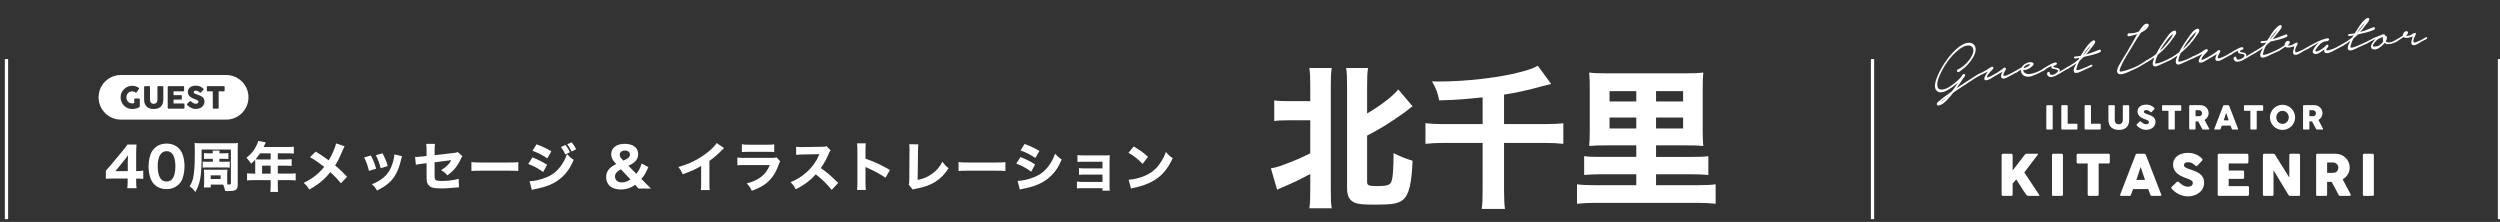 <?xml version="1.0" encoding="utf-8"?>
<!-- Generator: Adobe Illustrator 16.2.1, SVG Export Plug-In . SVG Version: 6.00 Build 0)  -->
<!DOCTYPE svg PUBLIC "-//W3C//DTD SVG 1.1//EN" "http://www.w3.org/Graphics/SVG/1.1/DTD/svg11.dtd">
<svg version="1.1" id="レイヤー_1" xmlns="http://www.w3.org/2000/svg" xmlns:xlink="http://www.w3.org/1999/xlink" x="0px"
	 y="0px" width="765.14px" height="67.917px" viewBox="0 0 765.14 67.917" enable-background="new 0 0 765.14 67.917"
	 xml:space="preserve">
<rect x="0" y="0" width="765.14" height="67.917" fill="#333333" stroke="none"/>
<g>
	<path fill="#FFFFFF" d="M394.501,36.816c-2.141,0-3.35,0.045-4.514,0.231v-6.327c1.256,0.186,2.188,0.232,4.514,0.232h6.514v-4.56
		c0-2.745-0.047-3.908-0.279-5.583h6.84c-0.232,1.582-0.279,2.838-0.279,5.583v31.494c0,2.93,0.045,4.186,0.279,5.859h-6.84
		c0.232-1.627,0.279-3.068,0.279-5.953v-4.561c-2.559,1.396-4.932,2.561-7.955,3.861c-1.025,0.42-1.537,0.65-2.188,0.977
		l-1.908-6.559c1.396-0.232,2.373-0.512,3.861-1.07c3.814-1.441,5.443-2.141,8.188-3.535v-10.09H394.501z M418.414,55.746
		c0,0.979,0.559,1.211,2.932,1.211c2.979,0,3.955-0.279,4.42-1.211c0.512-0.977,0.744-4.094,0.744-8.885
		c2.047,1.023,3.723,1.723,5.814,2.326c-0.279,7.07-1.115,10.514-2.977,12.002c-1.396,1.117-3.305,1.443-8.189,1.443
		c-3.908,0-5.488-0.141-6.561-0.605c-1.674-0.791-2.324-2.047-2.324-4.605V26.394c0-2.791-0.047-4.048-0.279-5.583h6.699
		c-0.232,1.629-0.279,2.932-0.279,5.583v8.33c4.094-2.375,8.002-5.398,9.537-7.354l4.373,5.165
		c-0.512,0.325-0.883,0.604-1.395,1.069c-1.305,1.024-5.072,3.628-7.352,5.023c-1.768,1.066-3.211,1.856-5.164,2.882V55.746
		L418.414,55.746z"/>
	<path fill="#FFFFFF" d="M453.767,29.791c-5.305,0.558-8.096,0.791-13.307,0.931c-0.373-2.187-0.979-3.723-2.188-5.815
		c0.838,0.046,1.396,0.046,1.908,0.046c8.42,0,18.562-1.163,25.074-2.885c2.84-0.744,4.002-1.163,5.398-1.953l4.094,5.582
		c-1.535,0.373-1.535,0.373-2.979,0.745c-3.723,1.069-7.955,2-11.445,2.512v9.026h12.656c2.373,0,4.047-0.095,5.49-0.279v6.322
		c-1.676-0.186-3.305-0.279-5.443-0.279h-12.701v14.377c0,2.838,0.094,4.326,0.279,5.814h-7.117
		c0.232-1.674,0.279-3.023,0.279-5.908V43.744h-12.051c-2.232,0-3.676,0.094-5.443,0.279v-6.324
		c1.676,0.187,3.164,0.279,5.443,0.279h12.051V29.791L453.767,29.791z"/>
	<path fill="#FFFFFF" d="M491.539,44.488c-2.094,0-3.723,0.047-5.164,0.188c0.141-1.49,0.186-2.514,0.186-4.792V27.278
		c0-2.419-0.045-3.442-0.186-5.071c1.441,0.187,2.744,0.233,5.117,0.233h24.658c2.371,0,3.535-0.047,5.164-0.233
		c-0.141,1.396-0.188,2.513-0.188,4.979v12.698c0,2.419,0.047,3.487,0.188,4.792c-1.535-0.141-2.885-0.188-5.119-0.188h-9.352v3.535
		h11.027c2.418,0,3.629-0.047,4.979-0.23v5.768c-1.582-0.139-3.164-0.232-4.979-0.232h-11.027v3.352h12.654
		c2.652,0,4.188-0.094,5.584-0.279v5.955c-1.768-0.186-3.629-0.279-5.77-0.279h-30.939c-2.092,0-4,0.094-5.721,0.279V56.4
		c1.303,0.188,2.977,0.279,5.582,0.279h12.561v-3.352h-10.932c-1.861,0-3.443,0.094-5.025,0.232v-5.768
		c1.303,0.186,2.561,0.23,5.025,0.23h10.932v-3.535H491.539z M492.607,27.884v3.163h8.188v-3.163H492.607z M492.607,35.979v3.347
		h8.188v-3.347H492.607z M506.843,31.047h8.281v-3.163h-8.281V31.047z M506.843,39.326h8.281v-3.347h-8.281V39.326z"/>
</g>
<g>
	<path fill="#FFFFFF" d="M599.207,21.25c0.816-0.371,1.568-0.88,2.256-1.529c0.688-0.648,1.264-1.352,1.729-2.109
		c0.225-0.338,0.416-0.718,0.576-1.14c0.16-0.421,0.225-0.838,0.191-1.251c-0.047-0.428-0.24-0.764-0.576-1.009
		c-0.336-0.244-0.711-0.341-1.127-0.292c-0.432,0.036-0.854,0.15-1.26,0.343c-0.408,0.193-0.805,0.426-1.189,0.697
		c-0.383,0.272-0.748,0.565-1.092,0.881s-0.66,0.623-0.947,0.918c-0.625,0.659-1.195,1.358-1.717,2.096
		c-0.52,0.739-0.996,1.494-1.428,2.266c-0.207,0.385-0.42,0.786-0.635,1.204c-0.217,0.418-0.408,0.85-0.576,1.295
		s-0.301,0.893-0.396,1.341c-0.098,0.448-0.121,0.886-0.072,1.313c0.062,0.507,0.252,0.835,0.562,0.986
		c0.312,0.15,0.668,0.197,1.068,0.141c0.398-0.057,0.809-0.183,1.225-0.376c0.416-0.194,0.768-0.391,1.057-0.591
		c0.703-0.474,1.404-1.011,2.1-1.612c0.695-0.601,1.268-1.264,1.717-1.988c0.096-0.088,0.199-0.141,0.312-0.158
		c0.111-0.017,0.213-0.001,0.301,0.047s0.145,0.12,0.168,0.214c0.023,0.094-0.004,0.208-0.084,0.343
		c-0.064,0.117-0.146,0.236-0.24,0.355c-0.096,0.121-0.184,0.231-0.264,0.334c-0.354,0.525-0.697,1.041-1.033,1.548
		s-0.688,1.008-1.055,1.502c0.959-0.655,1.92-1.293,2.879-1.916c0.961-0.622,1.943-1.248,2.953-1.874
		c0.047-0.036,0.15-0.108,0.311-0.217c0.162-0.109,0.32-0.202,0.48-0.28c0.158-0.077,0.301-0.116,0.42-0.119
		c0.119-0.001,0.18,0.078,0.18,0.237c0,0.128-0.07,0.234-0.215,0.318c-0.146,0.083-0.266,0.153-0.361,0.209l-1.031,0.613
		c-0.654,0.422-1.305,0.847-1.943,1.275c-0.641,0.428-1.287,0.854-1.943,1.275c-0.465,0.294-0.92,0.595-1.369,0.904
		c-0.445,0.309-0.895,0.617-1.344,0.926c-0.27,0.358-0.547,0.705-0.828,1.04c-0.279,0.335-0.572,0.667-0.875,0.996
		c-0.191,0.208-0.398,0.417-0.625,0.627c-0.225,0.21-0.455,0.405-0.695,0.584c-0.238,0.18-0.49,0.333-0.756,0.458
		c-0.264,0.126-0.541,0.201-0.828,0.224c-0.271,0.022-0.406-0.143-0.406-0.495c0-0.224,0.123-0.434,0.371-0.63
		c0.248-0.196,0.443-0.348,0.588-0.456c0.527-0.46,1.084-0.901,1.668-1.325c0.584-0.424,1.229-0.889,1.932-1.395
		c0.32-0.411,0.641-0.836,0.961-1.279s0.623-0.891,0.912-1.347c-0.32,0.25-0.633,0.496-0.936,0.737
		c-0.307,0.241-0.617,0.47-0.938,0.688c-0.32,0.202-0.676,0.423-1.066,0.664c-0.395,0.239-0.795,0.437-1.201,0.59
		c-0.408,0.154-0.812,0.226-1.211,0.22c-0.4-0.007-0.762-0.158-1.08-0.452c-0.307-0.279-0.484-0.617-0.541-1.012
		c-0.057-0.396-0.047-0.812,0.023-1.25c0.072-0.438,0.188-0.875,0.35-1.312c0.158-0.437,0.311-0.821,0.455-1.153
		c0.367-0.862,0.793-1.701,1.271-2.516c0.48-0.815,1-1.606,1.561-2.372c0.527-0.731,1.107-1.431,1.738-2.099
		c0.635-0.667,1.311-1.279,2.029-1.834c0.303-0.217,0.631-0.424,0.984-0.621c0.352-0.197,0.711-0.346,1.08-0.448
		c0.367-0.103,0.734-0.145,1.104-0.127s0.711,0.142,1.031,0.372c0.336,0.245,0.561,0.534,0.672,0.869
		c0.111,0.335,0.152,0.692,0.121,1.07c-0.033,0.378-0.125,0.758-0.277,1.139c-0.15,0.381-0.324,0.739-0.516,1.074
		c-0.447,0.757-0.98,1.469-1.596,2.135c-0.615,0.667-1.283,1.262-2.004,1.785c-0.064,0.053-0.141,0.116-0.229,0.187
		c-0.088,0.071-0.186,0.139-0.289,0.204s-0.203,0.112-0.299,0.145c-0.098,0.032-0.193,0.027-0.289-0.013
		c-0.176-0.065-0.256-0.191-0.24-0.376C598.935,21.484,599.031,21.344,599.207,21.25z M594.912,30.434
		c-0.145,0.091-0.324,0.214-0.541,0.368c-0.215,0.153-0.412,0.31-0.588,0.468c0.416-0.178,0.816-0.435,1.201-0.771
		c0.127-0.106,0.26-0.217,0.395-0.332c0.137-0.116,0.268-0.234,0.396-0.357L594.912,30.434z"/>
	<path fill="#FFFFFF" d="M605.542,22.65c0.416-0.162,0.824-0.351,1.225-0.569c0.4-0.216,0.801-0.429,1.199-0.638
		c0.098-0.056,0.244-0.16,0.445-0.313c0.199-0.152,0.402-0.293,0.611-0.422c0.207-0.128,0.402-0.221,0.588-0.276
		c0.184-0.055,0.324-0.015,0.42,0.122c0.08,0.122,0.092,0.245,0.035,0.369c-0.057,0.125-0.141,0.251-0.252,0.38
		s-0.23,0.251-0.359,0.366c-0.127,0.115-0.225,0.207-0.287,0.275c-0.24,0.26-0.473,0.543-0.697,0.849
		c-0.223,0.307-0.336,0.62-0.336,0.94c0.289-0.024,0.592-0.121,0.912-0.291c0.32-0.17,0.6-0.313,0.84-0.429
		c0.77-0.415,1.529-0.876,2.281-1.386c0.416-0.29,0.791-0.577,1.127-0.861c0.145-0.108,0.293-0.12,0.445-0.036
		c0.15,0.083,0.211,0.223,0.18,0.417c-0.033,0.147-0.102,0.292-0.205,0.437s-0.195,0.292-0.275,0.442
		c-0.08,0.135-0.154,0.317-0.229,0.546c-0.072,0.23-0.076,0.431-0.012,0.601c0.176,0.082,0.393,0.076,0.648-0.017
		c0.256-0.093,0.463-0.169,0.623-0.231c0.688-0.296,1.328-0.621,1.92-0.974c0.111-0.057,0.252-0.136,0.42-0.238
		c0.168-0.101,0.293-0.076,0.373,0.078c0.08,0.137,0.066,0.247-0.037,0.327c-0.104,0.081-0.213,0.149-0.322,0.207l-1.584,0.874
		c-0.338,0.171-0.705,0.366-1.105,0.583c-0.398,0.217-0.799,0.293-1.199,0.23c-0.287-0.056-0.453-0.207-0.492-0.452
		s-0.02-0.482,0.061-0.713l0.361-0.894c-0.416,0.227-0.82,0.459-1.213,0.699c-0.393,0.24-0.797,0.466-1.213,0.676
		c-0.176,0.11-0.385,0.243-0.623,0.398c-0.24,0.156-0.492,0.305-0.758,0.446c-0.264,0.142-0.521,0.251-0.777,0.328
		c-0.258,0.077-0.48,0.083-0.674,0.019c-0.191-0.048-0.293-0.164-0.301-0.347c-0.008-0.183,0.037-0.399,0.133-0.646
		c0.098-0.248,0.232-0.514,0.408-0.801s0.359-0.565,0.553-0.837l-0.576,0.311c-0.656,0.294-1.127,0.517-1.416,0.668
		c-0.287,0.151-0.514,0.25-0.672,0.295c-0.098,0.04-0.174,0.038-0.229-0.005c-0.057-0.043-0.096-0.096-0.121-0.158
		c-0.021-0.062-0.021-0.126,0-0.192C605.412,22.741,605.462,22.689,605.542,22.65z"/>
	<path fill="#FFFFFF" d="M616.871,21.722c0.289-0.168,0.588-0.352,0.9-0.554c0.312-0.202,0.627-0.379,0.947-0.534
		c0.207-0.385,0.504-0.709,0.889-0.973c0.385-0.263,0.791-0.453,1.225-0.568c0.223-0.05,0.482-0.072,0.779-0.064
		c0.297,0.008,0.523,0.109,0.684,0.304c0.111,0.119,0.141,0.252,0.084,0.401c-0.057,0.148-0.152,0.292-0.287,0.432
		c-0.137,0.14-0.289,0.268-0.457,0.385c-0.168,0.118-0.291,0.204-0.371,0.258c-0.289,0.2-0.604,0.358-0.949,0.474
		c-0.344,0.117-0.689,0.174-1.043,0.17l-0.096,0.008c0.062,0.347,0.207,0.607,0.432,0.781s0.488,0.292,0.793,0.355
		s0.619,0.073,0.947,0.03c0.328-0.042,0.627-0.099,0.9-0.17c0.383-0.111,0.76-0.242,1.127-0.392c0.369-0.15,0.729-0.32,1.08-0.509
		c0.16-0.093,0.324-0.183,0.492-0.269s0.324-0.174,0.469-0.266c0.111-0.041,0.227-0.034,0.348,0.019
		c0.119,0.055,0.131,0.157,0.035,0.309c-0.08,0.135-0.189,0.232-0.336,0.292c-0.143,0.06-0.271,0.118-0.383,0.175l-1.201,0.626
		c-0.736,0.348-1.463,0.648-2.184,0.899c-0.32,0.089-0.645,0.137-0.973,0.14c-0.328,0.002-0.633-0.044-0.912-0.142
		c-0.279-0.097-0.531-0.248-0.756-0.454c-0.225-0.205-0.385-0.48-0.479-0.824c-0.033-0.125-0.061-0.251-0.084-0.377
		c-0.025-0.126-0.021-0.247,0.012-0.361c-0.178,0.095-0.348,0.201-0.516,0.318c-0.17,0.118-0.316,0.222-0.445,0.312
		c-0.08,0.039-0.184,0.107-0.311,0.205c-0.129,0.099-0.258,0.113-0.385,0.044c-0.096-0.056-0.141-0.141-0.133-0.253
		C616.722,21.837,616.775,21.762,616.871,21.722z M619.32,20.849c0.383-0.048,0.756-0.174,1.113-0.38
		c0.361-0.205,0.678-0.455,0.949-0.75c-0.225-0.062-0.443-0.067-0.66-0.018c-0.217,0.05-0.416,0.13-0.6,0.241
		c-0.186,0.111-0.35,0.249-0.492,0.412C619.486,20.519,619.382,20.684,619.32,20.849z"/>
	<path fill="#FFFFFF" d="M625.294,21.055c0.111-0.073,0.316-0.206,0.613-0.398c0.295-0.192,0.623-0.39,0.982-0.596
		s0.725-0.399,1.092-0.582c0.369-0.182,0.689-0.292,0.961-0.331c0.096-0.04,0.195-0.043,0.301-0.013
		c0.104,0.032,0.18,0.078,0.227,0.138c0.098,0.152,0.105,0.275,0.025,0.37c-0.08,0.094-0.186,0.179-0.312,0.253
		c-0.129,0.075-0.268,0.138-0.42,0.19c-0.15,0.052-0.252,0.113-0.301,0.181c-0.08,0.103-0.059,0.189,0.061,0.259
		c0.119,0.071,0.27,0.122,0.443,0.156c0.176,0.034,0.354,0.063,0.529,0.089c0.176,0.025,0.287,0.052,0.336,0.08
		c0.318,0.15,0.508,0.323,0.562,0.518c0.057,0.195,0.021,0.402-0.107,0.621l0.648-0.39l1.92-1.165
		c0.111-0.073,0.211-0.085,0.301-0.037c0.086,0.049,0.131,0.137,0.131,0.265s-0.068,0.226-0.203,0.292
		c-0.137,0.067-0.262,0.129-0.373,0.187c-0.383,0.208-0.771,0.427-1.164,0.66c-0.393,0.232-0.779,0.468-1.164,0.708
		c-0.463,0.262-0.908,0.498-1.332,0.709s-0.857,0.334-1.307,0.371c-0.32,0.026-0.605-0.062-0.854-0.266
		c-0.25-0.204-0.371-0.449-0.371-0.737c-0.018-0.143,0.016-0.261,0.096-0.356c0.08-0.094,0.176-0.158,0.289-0.191
		c0.109-0.034,0.211-0.021,0.299,0.036s0.141,0.156,0.156,0.299c0.031,0.317,0.172,0.494,0.42,0.529
		c0.248,0.035,0.541-0.001,0.877-0.108c0.223-0.099,0.428-0.215,0.611-0.351c0.184-0.135,0.314-0.262,0.396-0.38
		c0.207-0.241,0.264-0.422,0.168-0.542c-0.096-0.119-0.262-0.21-0.492-0.271s-0.477-0.108-0.73-0.144
		c-0.256-0.036-0.434-0.089-0.529-0.161c-0.145-0.116-0.229-0.237-0.252-0.364c-0.023-0.125-0.021-0.254,0.012-0.385
		c-0.238,0.116-0.475,0.235-0.707,0.358c-0.232,0.124-0.443,0.232-0.637,0.329c-0.145,0.092-0.316,0.222-0.518,0.39
		c-0.197,0.169-0.379,0.259-0.537,0.271c-0.08,0.022-0.148,0.017-0.205-0.019c-0.057-0.036-0.088-0.081-0.098-0.136
		c-0.008-0.055,0-0.116,0.025-0.182C625.187,21.144,625.232,21.092,625.294,21.055z"/>
	<path fill="#FFFFFF" d="M635.062,17.278c0.289-0.008,0.576-0.027,0.865-0.059c0.287-0.032,0.576-0.075,0.863-0.131
		c0.447-0.725,0.932-1.479,1.453-2.267c0.52-0.787,1.105-1.463,1.764-2.029c0.127-0.09,0.26-0.181,0.396-0.272
		c0.135-0.091,0.273-0.15,0.42-0.178c0.158-0.013,0.277,0.041,0.359,0.162c0.078,0.122,0.096,0.256,0.047,0.404
		c-0.08,0.327-0.256,0.649-0.527,0.967c-0.271,0.318-0.504,0.605-0.695,0.861c-0.24,0.34-0.492,0.672-0.756,0.998
		c-0.264,0.325-0.533,0.643-0.805,0.954l1.416-0.452l2.377-0.915c0.109-0.058,0.227-0.103,0.348-0.137
		c0.119-0.034,0.229,0.01,0.324,0.13c0.096,0.121,0.119,0.25,0.072,0.39c-0.049,0.14-0.139,0.239-0.266,0.297
		c-0.734,0.317-1.504,0.58-2.305,0.789c-0.799,0.209-1.584,0.394-2.354,0.553l-0.336,0.1c-0.189,0.192-0.391,0.384-0.6,0.577
		c-0.207,0.193-0.424,0.387-0.648,0.581c-0.109,0.169-0.207,0.341-0.287,0.516s-0.158,0.354-0.238,0.536
		c-0.033,0.05-0.08,0.174-0.146,0.372c-0.062,0.197-0.123,0.397-0.18,0.603s-0.1,0.393-0.131,0.563
		c-0.033,0.171-0.025,0.254,0.023,0.25c0.336,0.053,0.699,0.003,1.092-0.149c0.393-0.152,0.73-0.28,1.02-0.383
		c0.369-0.158,0.736-0.316,1.104-0.475c0.367-0.158,0.736-0.332,1.105-0.522c0.096-0.04,0.219-0.074,0.371-0.103
		c0.152-0.028,0.221,0.062,0.205,0.271c-0.018,0.146-0.117,0.254-0.301,0.324c-0.186,0.071-0.332,0.135-0.443,0.193l-1.705,0.764
		c-0.189,0.096-0.459,0.229-0.803,0.402c-0.346,0.172-0.689,0.317-1.033,0.432c-0.344,0.116-0.656,0.154-0.936,0.113
		s-0.453-0.243-0.518-0.606c-0.031-0.365,0.037-0.735,0.205-1.108c0.168-0.374,0.363-0.778,0.588-1.212
		c-0.736,0.557-1.504,1.06-2.305,1.509c-0.096,0.056-0.176,0.071-0.24,0.043c-0.062-0.026-0.111-0.07-0.143-0.132
		c-0.033-0.061-0.037-0.129-0.014-0.203s0.076-0.139,0.156-0.193c0.561-0.302,1.102-0.626,1.619-0.973
		c0.52-0.346,1.027-0.724,1.525-1.133l0.336-0.604c-0.24,0.036-0.506,0.089-0.793,0.161c-0.287,0.072-0.521,0.066-0.695-0.015
		c-0.129-0.069-0.172-0.178-0.133-0.325C634.824,17.37,634.919,17.289,635.062,17.278z M639.408,14.641
		c0.08-0.118,0.154-0.245,0.227-0.378c0.074-0.133,0.148-0.268,0.23-0.403c-0.16,0.173-0.311,0.346-0.445,0.516
		c-0.135,0.171-0.252,0.309-0.348,0.413c-0.287,0.343-0.568,0.69-0.842,1.041c-0.27,0.351-0.52,0.719-0.742,1.105
		C638.207,16.22,638.847,15.455,639.408,14.641z"/>
	<path fill="#FFFFFF" d="M651.55,10.19c0.512,0.006,1.023-0.028,1.537-0.102c0.512-0.074,1.016-0.219,1.512-0.436l0.023-0.002
		c0.049-0.084,0.092-0.159,0.133-0.228c0.039-0.068,0.092-0.143,0.156-0.229c0.109-0.153,0.252-0.352,0.42-0.599
		c0.168-0.245,0.352-0.477,0.551-0.693c0.201-0.216,0.416-0.394,0.648-0.533c0.23-0.139,0.459-0.177,0.684-0.116
		c0.305,0.071,0.453,0.203,0.443,0.396c-0.008,0.193-0.084,0.403-0.229,0.631c-0.143,0.228-0.322,0.443-0.539,0.644
		c-0.217,0.202-0.381,0.339-0.492,0.413c-0.176,0.143-0.363,0.262-0.562,0.358c-0.201,0.096-0.396,0.192-0.59,0.288
		c-0.256,0.373-0.5,0.746-0.73,1.116c-0.23,0.371-0.477,0.751-0.73,1.14l-3.049,5.026c-0.225,0.403-0.455,0.806-0.695,1.209
		s-0.449,0.812-0.625,1.227c-0.047,0.1-0.119,0.25-0.215,0.45c-0.098,0.2-0.189,0.416-0.277,0.646
		c-0.088,0.231-0.148,0.444-0.18,0.639c-0.031,0.194,0,0.336,0.096,0.424c0.111,0.087,0.385,0.077,0.816-0.031
		c0.432-0.107,0.895-0.241,1.393-0.402c0.496-0.161,0.959-0.327,1.391-0.498c0.434-0.171,0.713-0.278,0.842-0.321
		c0.416-0.178,0.822-0.379,1.225-0.604c0.398-0.225,0.791-0.465,1.176-0.72l1.199-0.771c0.08-0.038,0.16-0.081,0.24-0.127
		s0.16-0.041,0.24,0.017c0.096,0.04,0.141,0.117,0.133,0.229c-0.01,0.113-0.055,0.196-0.133,0.251
		c-0.736,0.444-1.473,0.885-2.209,1.321c-0.734,0.436-1.496,0.822-2.279,1.158c-0.561,0.239-1.111,0.487-1.656,0.749
		c-0.543,0.26-1.119,0.456-1.729,0.585c-0.305,0.057-0.604,0.053-0.898-0.01s-0.492-0.252-0.588-0.563
		c-0.064-0.188-0.084-0.377-0.062-0.571c0.025-0.194,0.072-0.39,0.146-0.588c0.07-0.198,0.154-0.393,0.252-0.584
		c0.096-0.191,0.191-0.372,0.287-0.54c0.385-0.719,0.793-1.421,1.225-2.104c0.434-0.683,0.855-1.37,1.271-2.06
		c0.527-0.859,1.027-1.729,1.5-2.607c0.473-0.878,0.963-1.747,1.477-2.605c-0.225,0.066-0.439,0.128-0.646,0.185
		c-0.209,0.057-0.426,0.111-0.648,0.161c-0.096,0.024-0.213,0.058-0.348,0.101c-0.137,0.043-0.277,0.083-0.42,0.119
		c-0.146,0.036-0.285,0.059-0.422,0.07s-0.242-0.012-0.322-0.07c-0.098-0.055-0.156-0.131-0.182-0.225
		c-0.023-0.094-0.02-0.187,0.014-0.277c0.031-0.09,0.084-0.167,0.154-0.229C651.347,10.235,651.439,10.199,651.55,10.19z
		 M656.615,8.286c-0.225,0.162-0.416,0.371-0.576,0.624c0.111-0.089,0.221-0.19,0.324-0.303
		C656.466,8.495,656.55,8.388,656.615,8.286z"/>
	<path fill="#FFFFFF" d="M657.046,18.427c0.496-0.265,0.977-0.552,1.439-0.862c0.465-0.31,0.928-0.644,1.393-1.001
		c0.225-0.466,0.473-0.919,0.744-1.357s0.535-0.868,0.791-1.289c0.271-0.391,0.545-0.785,0.816-1.183
		c0.271-0.398,0.553-0.793,0.84-1.185c0.24-0.34,0.5-0.685,0.779-1.036c0.281-0.351,0.605-0.646,0.973-0.884
		c0.176-0.11,0.393-0.195,0.648-0.257c0.256-0.061,0.432,0.041,0.527,0.305c0.062,0.171,0.068,0.343,0.012,0.515
		c-0.057,0.172-0.139,0.348-0.252,0.524c-0.111,0.177-0.23,0.347-0.359,0.51c-0.127,0.163-0.232,0.303-0.312,0.421
		c-0.639,0.965-1.354,1.875-2.146,2.732c-0.791,0.857-1.645,1.659-2.557,2.405c-0.08,0.199-0.172,0.41-0.275,0.635
		c-0.104,0.225-0.195,0.46-0.275,0.707s-0.137,0.488-0.168,0.722c-0.031,0.235-0.023,0.455,0.023,0.658
		c0.176-0.046,0.336-0.083,0.479-0.111c0.129-0.026,0.248-0.048,0.361-0.065c0.111-0.017,0.184-0.035,0.215-0.054
		c0.48-0.135,0.953-0.302,1.416-0.5c0.465-0.198,0.92-0.412,1.369-0.641c0.127-0.042,0.279-0.119,0.455-0.229
		c0.176-0.11,0.328-0.131,0.455-0.062c0.178,0.114,0.201,0.228,0.072,0.342c-0.127,0.114-0.248,0.2-0.359,0.257l-2.783,1.26
		c-0.273,0.119-0.537,0.24-0.793,0.365s-0.52,0.206-0.791,0.245c-0.24,0.052-0.434,0.031-0.576-0.061
		c-0.145-0.092-0.244-0.22-0.301-0.383c-0.057-0.164-0.076-0.346-0.061-0.547c0.018-0.201,0.049-0.392,0.098-0.572
		c0.111-0.393,0.256-0.789,0.432-1.188c-0.656,0.486-1.344,0.935-2.064,1.345c-0.158,0.045-0.291,0.004-0.395-0.124
		C656.81,18.659,656.855,18.539,657.046,18.427z M661.919,14.74c0.752-0.765,1.439-1.582,2.062-2.449
		c0.287-0.36,0.561-0.767,0.816-1.22c0.031-0.082,0.08-0.186,0.143-0.312c0.064-0.125,0.121-0.253,0.17-0.386
		c-0.225,0.131-0.438,0.3-0.637,0.508c-0.201,0.208-0.363,0.382-0.492,0.521c-0.367,0.398-0.713,0.814-1.031,1.249
		c-0.32,0.434-0.641,0.88-0.961,1.338c-0.176,0.271-0.344,0.537-0.504,0.798s-0.312,0.525-0.455,0.793
		c0.145-0.124,0.291-0.26,0.443-0.408C661.626,15.024,661.773,14.88,661.919,14.74z"/>
	<path fill="#FFFFFF" d="M664.103,17.849c0.494-0.265,0.977-0.551,1.439-0.862c0.463-0.31,0.928-0.644,1.393-1.002
		c0.225-0.466,0.473-0.918,0.744-1.357c0.271-0.438,0.535-0.868,0.791-1.289c0.271-0.391,0.543-0.785,0.816-1.183
		c0.271-0.398,0.553-0.793,0.84-1.185c0.24-0.34,0.5-0.685,0.779-1.036s0.604-0.646,0.973-0.884c0.176-0.11,0.393-0.196,0.648-0.257
		c0.256-0.061,0.432,0.041,0.527,0.305c0.062,0.171,0.068,0.343,0.012,0.515c-0.057,0.173-0.141,0.348-0.252,0.524
		c-0.111,0.177-0.232,0.347-0.359,0.51c-0.129,0.163-0.232,0.303-0.312,0.421c-0.641,0.965-1.354,1.875-2.146,2.732
		c-0.791,0.857-1.645,1.659-2.557,2.405c-0.08,0.199-0.172,0.41-0.275,0.635c-0.105,0.224-0.195,0.459-0.275,0.706
		c-0.08,0.247-0.137,0.488-0.168,0.722c-0.033,0.235-0.023,0.455,0.023,0.658c0.176-0.046,0.336-0.083,0.479-0.111
		c0.129-0.026,0.248-0.048,0.359-0.065c0.111-0.017,0.186-0.035,0.217-0.054c0.479-0.135,0.951-0.302,1.416-0.5
		c0.465-0.198,0.92-0.412,1.367-0.641c0.129-0.042,0.281-0.119,0.457-0.229s0.328-0.131,0.455-0.062
		c0.176,0.114,0.199,0.228,0.072,0.342c-0.129,0.114-0.248,0.2-0.359,0.257l-2.783,1.26c-0.273,0.119-0.537,0.24-0.793,0.365
		s-0.521,0.206-0.793,0.245c-0.238,0.052-0.432,0.031-0.574-0.062c-0.145-0.092-0.244-0.22-0.301-0.383
		c-0.057-0.164-0.076-0.346-0.061-0.547s0.049-0.392,0.096-0.572c0.111-0.393,0.256-0.789,0.434-1.188
		c-0.656,0.486-1.346,0.935-2.064,1.345c-0.16,0.045-0.291,0.004-0.396-0.123C663.867,18.08,663.91,17.961,664.103,17.849z
		 M668.974,14.161c0.752-0.765,1.439-1.582,2.064-2.449c0.287-0.36,0.561-0.766,0.814-1.219c0.033-0.083,0.08-0.187,0.146-0.312
		c0.062-0.125,0.119-0.253,0.166-0.386c-0.223,0.131-0.436,0.3-0.635,0.508c-0.201,0.208-0.365,0.382-0.492,0.521
		c-0.369,0.398-0.713,0.814-1.031,1.249c-0.32,0.434-0.641,0.88-0.961,1.338c-0.176,0.271-0.344,0.537-0.504,0.798
		c-0.16,0.261-0.312,0.525-0.457,0.793c0.145-0.124,0.293-0.26,0.445-0.408C668.681,14.446,668.83,14.301,668.974,14.161z"/>
	<path fill="#FFFFFF" d="M671.158,17.27c0.416-0.162,0.824-0.352,1.225-0.569c0.4-0.216,0.801-0.429,1.199-0.638
		c0.098-0.056,0.244-0.16,0.443-0.312c0.201-0.152,0.404-0.293,0.613-0.422c0.207-0.128,0.404-0.221,0.588-0.276
		c0.184-0.054,0.324-0.014,0.42,0.122c0.08,0.122,0.092,0.244,0.035,0.369s-0.141,0.251-0.252,0.38
		c-0.111,0.129-0.23,0.251-0.359,0.366c-0.129,0.115-0.225,0.207-0.287,0.275c-0.24,0.26-0.473,0.543-0.697,0.849
		c-0.225,0.307-0.336,0.62-0.336,0.939c0.289-0.023,0.592-0.12,0.912-0.291c0.32-0.171,0.602-0.313,0.84-0.429
		c0.77-0.415,1.529-0.877,2.281-1.387c0.416-0.29,0.791-0.577,1.127-0.86c0.145-0.108,0.293-0.12,0.443-0.037
		c0.152,0.084,0.213,0.223,0.182,0.417c-0.033,0.146-0.102,0.292-0.205,0.437s-0.195,0.292-0.275,0.443
		c-0.08,0.135-0.156,0.317-0.229,0.546c-0.07,0.229-0.076,0.431-0.012,0.601c0.176,0.082,0.393,0.076,0.648-0.017
		c0.256-0.093,0.463-0.17,0.623-0.231c0.688-0.296,1.328-0.621,1.92-0.973c0.111-0.057,0.252-0.136,0.42-0.239
		c0.168-0.101,0.293-0.076,0.373,0.078c0.08,0.137,0.066,0.246-0.037,0.327s-0.211,0.149-0.324,0.207l-1.584,0.874
		c-0.336,0.172-0.703,0.367-1.104,0.583c-0.398,0.217-0.799,0.293-1.199,0.23c-0.287-0.056-0.451-0.207-0.492-0.451
		c-0.039-0.244-0.02-0.482,0.062-0.713l0.357-0.894c-0.416,0.227-0.818,0.46-1.211,0.7c-0.393,0.24-0.797,0.466-1.213,0.675
		c-0.176,0.11-0.385,0.244-0.623,0.399c-0.24,0.156-0.492,0.305-0.756,0.446c-0.266,0.142-0.525,0.251-0.781,0.328
		s-0.479,0.083-0.672,0.019c-0.191-0.048-0.291-0.164-0.299-0.348c-0.01-0.183,0.035-0.399,0.131-0.647s0.232-0.515,0.408-0.801
		c0.176-0.287,0.359-0.566,0.553-0.837l-0.576,0.311c-0.656,0.294-1.129,0.517-1.416,0.668c-0.289,0.152-0.514,0.25-0.672,0.295
		c-0.096,0.04-0.172,0.038-0.229-0.005s-0.098-0.096-0.121-0.158s-0.023-0.126,0-0.192C671.027,17.361,671.078,17.309,671.158,17.27
		z"/>
	<path fill="#FFFFFF" d="M682.39,16.373c0.111-0.072,0.316-0.206,0.611-0.398c0.297-0.192,0.625-0.391,0.984-0.597
		s0.725-0.399,1.092-0.582c0.369-0.182,0.688-0.292,0.961-0.331c0.096-0.04,0.195-0.044,0.299-0.013
		c0.105,0.032,0.182,0.078,0.23,0.138c0.096,0.152,0.104,0.276,0.021,0.37c-0.08,0.095-0.184,0.179-0.311,0.254
		c-0.129,0.074-0.27,0.138-0.42,0.19c-0.152,0.053-0.254,0.113-0.301,0.181c-0.08,0.103-0.061,0.189,0.061,0.259
		c0.119,0.071,0.268,0.122,0.443,0.156c0.176,0.033,0.352,0.063,0.527,0.088c0.176,0.026,0.287,0.053,0.336,0.081
		c0.32,0.15,0.508,0.322,0.564,0.518c0.055,0.196,0.02,0.403-0.107,0.621l0.646-0.39l1.92-1.165
		c0.111-0.073,0.213-0.085,0.301-0.036c0.088,0.049,0.133,0.137,0.133,0.265c0,0.128-0.068,0.226-0.205,0.293
		c-0.137,0.067-0.26,0.129-0.371,0.186c-0.385,0.208-0.771,0.428-1.164,0.66s-0.781,0.468-1.164,0.707
		c-0.465,0.262-0.908,0.499-1.332,0.709s-0.859,0.334-1.309,0.371c-0.32,0.026-0.605-0.062-0.854-0.266
		c-0.246-0.204-0.371-0.449-0.371-0.737c-0.018-0.142,0.016-0.261,0.098-0.355c0.078-0.095,0.174-0.159,0.287-0.192
		c0.109-0.033,0.211-0.021,0.301,0.036c0.086,0.057,0.139,0.157,0.154,0.299c0.031,0.317,0.172,0.494,0.42,0.529
		s0.541,0,0.877-0.108c0.225-0.098,0.428-0.215,0.611-0.351c0.184-0.134,0.314-0.262,0.396-0.38
		c0.207-0.241,0.264-0.421,0.168-0.542c-0.096-0.12-0.26-0.21-0.492-0.272c-0.23-0.061-0.477-0.108-0.73-0.144
		c-0.256-0.036-0.434-0.088-0.529-0.161c-0.143-0.116-0.229-0.237-0.252-0.364c-0.023-0.125-0.02-0.253,0.014-0.385
		c-0.24,0.116-0.477,0.235-0.709,0.358c-0.23,0.124-0.443,0.233-0.637,0.329c-0.145,0.092-0.314,0.222-0.516,0.39
		s-0.381,0.259-0.539,0.272c-0.08,0.023-0.148,0.017-0.205-0.019c-0.057-0.036-0.088-0.081-0.096-0.136
		c-0.008-0.056,0-0.116,0.023-0.182C682.283,16.462,682.326,16.411,682.39,16.373z"/>
	<path fill="#FFFFFF" d="M692.158,12.596c0.289-0.007,0.576-0.027,0.863-0.059c0.289-0.031,0.576-0.075,0.865-0.131
		c0.447-0.725,0.932-1.48,1.451-2.267s1.107-1.463,1.764-2.029c0.129-0.09,0.262-0.181,0.396-0.272
		c0.137-0.091,0.275-0.15,0.42-0.178c0.16-0.013,0.281,0.041,0.361,0.162c0.078,0.122,0.096,0.256,0.047,0.404
		c-0.08,0.327-0.256,0.649-0.527,0.967c-0.271,0.319-0.504,0.604-0.695,0.861c-0.24,0.34-0.492,0.673-0.758,0.998
		c-0.264,0.325-0.531,0.643-0.803,0.954l1.416-0.452l2.375-0.915c0.113-0.058,0.229-0.103,0.35-0.137
		c0.119-0.034,0.229,0.009,0.322,0.129c0.098,0.121,0.121,0.25,0.072,0.39c-0.047,0.14-0.137,0.239-0.264,0.298
		c-0.736,0.316-1.504,0.579-2.305,0.789c-0.801,0.21-1.584,0.394-2.352,0.553l-0.336,0.1c-0.191,0.192-0.395,0.384-0.602,0.577
		c-0.209,0.193-0.424,0.387-0.646,0.581c-0.113,0.169-0.209,0.341-0.289,0.516c-0.08,0.174-0.16,0.354-0.238,0.536
		c-0.033,0.05-0.082,0.175-0.146,0.372c-0.062,0.197-0.123,0.398-0.18,0.603s-0.1,0.393-0.133,0.563
		c-0.031,0.17-0.023,0.254,0.025,0.25c0.336,0.052,0.699,0.002,1.092-0.15c0.391-0.152,0.73-0.28,1.02-0.383
		c0.367-0.158,0.736-0.316,1.105-0.475c0.369-0.159,0.734-0.333,1.104-0.523c0.096-0.04,0.219-0.074,0.371-0.102
		c0.152-0.028,0.221,0.062,0.203,0.271c-0.016,0.146-0.115,0.254-0.299,0.325c-0.186,0.071-0.332,0.135-0.443,0.192l-1.705,0.764
		c-0.191,0.096-0.461,0.229-0.805,0.402c-0.344,0.172-0.688,0.316-1.031,0.432c-0.344,0.116-0.654,0.154-0.936,0.113
		s-0.453-0.243-0.518-0.605c-0.031-0.365,0.037-0.735,0.205-1.109s0.363-0.778,0.588-1.212c-0.736,0.556-1.504,1.059-2.305,1.509
		c-0.096,0.056-0.176,0.07-0.24,0.043c-0.062-0.026-0.111-0.07-0.145-0.132c-0.031-0.061-0.035-0.129-0.012-0.203
		c0.023-0.074,0.076-0.139,0.156-0.193c0.561-0.302,1.1-0.626,1.619-0.973c0.521-0.346,1.027-0.725,1.523-1.133l0.336-0.604
		c-0.238,0.036-0.504,0.089-0.791,0.161c-0.289,0.072-0.521,0.067-0.695-0.015c-0.129-0.069-0.174-0.178-0.133-0.325
		C691.921,12.688,692.015,12.608,692.158,12.596z M696.501,9.96c0.08-0.119,0.156-0.245,0.229-0.379
		c0.072-0.134,0.148-0.268,0.229-0.403c-0.16,0.173-0.307,0.346-0.443,0.517c-0.137,0.171-0.252,0.309-0.348,0.413
		c-0.287,0.343-0.568,0.691-0.84,1.041c-0.273,0.351-0.521,0.719-0.744,1.105C695.302,11.538,695.941,10.774,696.501,9.96z"/>
	<path fill="#FFFFFF" d="M697.173,15.137c0.336-0.204,0.668-0.406,0.996-0.609c0.328-0.203,0.684-0.432,1.068-0.688
		c-0.031-0.301,0.061-0.597,0.275-0.887c0.217-0.289,0.492-0.44,0.828-0.452c0.225,0.014,0.367,0.114,0.432,0.3
		c0.064,0.187,0.031,0.374-0.096,0.56c-0.129,0.203-0.297,0.376-0.504,0.521c0.111,0.055,0.248,0.076,0.408,0.062
		c0.336,0.004,0.688-0.084,1.057-0.267c0.367-0.182,0.695-0.373,0.982-0.573c0.289-0.12,0.473-0.103,0.553,0.051
		c0.08,0.154,0.049,0.348-0.096,0.583c-0.08,0.135-0.172,0.306-0.275,0.515c-0.105,0.208-0.193,0.42-0.266,0.633
		c-0.072,0.214-0.111,0.417-0.119,0.61s0.051,0.34,0.18,0.441c0.08,0.089,0.291,0.072,0.637-0.052
		c0.344-0.124,0.805-0.322,1.381-0.593c0.191-0.096,0.387-0.204,0.588-0.324c0.199-0.121,0.402-0.237,0.611-0.351
		c0.049-0.02,0.119-0.062,0.217-0.125c0.096-0.063,0.188-0.112,0.275-0.143c0.086-0.031,0.168-0.038,0.238-0.02
		c0.072,0.018,0.109,0.099,0.109,0.243c0,0.081-0.037,0.155-0.109,0.225c-0.07,0.07-0.152,0.132-0.238,0.188
		c-0.09,0.055-0.182,0.103-0.275,0.143c-0.098,0.041-0.168,0.07-0.217,0.09l-1.008,0.539c-0.178,0.11-0.396,0.249-0.66,0.414
		c-0.266,0.166-0.531,0.308-0.805,0.426c-0.271,0.119-0.537,0.188-0.793,0.209s-0.455-0.066-0.6-0.263
		c-0.08-0.105-0.127-0.226-0.145-0.36c-0.016-0.134-0.012-0.271,0.014-0.409c0.021-0.138,0.055-0.276,0.096-0.416
		c0.039-0.139,0.076-0.274,0.105-0.405l0.193-0.808c-0.08,0.022-0.244,0.076-0.492,0.16s-0.516,0.15-0.805,0.198
		c-0.287,0.048-0.564,0.067-0.828,0.056c-0.264-0.01-0.459-0.098-0.588-0.264c-0.271,0.167-0.496,0.304-0.672,0.415
		c-0.176,0.11-0.355,0.229-0.539,0.356c-0.186,0.127-0.332,0.228-0.445,0.301c-0.096,0.04-0.207,0.109-0.336,0.207
		c-0.127,0.099-0.238,0.12-0.336,0.064c-0.096-0.056-0.143-0.14-0.143-0.252C697.031,15.277,697.078,15.193,697.173,15.137z"/>
	<path fill="#FFFFFF" d="M706.222,14.419c0.191-0.112,0.438-0.256,0.732-0.432c0.295-0.176,0.611-0.35,0.947-0.522
		c0.336-0.171,0.66-0.333,0.973-0.488c0.311-0.153,0.57-0.278,0.779-0.376c0.111-0.057,0.312-0.145,0.6-0.265
		c0.289-0.12,0.592-0.232,0.912-0.339c0.32-0.105,0.621-0.187,0.9-0.242c0.279-0.055,0.482-0.047,0.611,0.022
		c0.191,0.161,0.229,0.317,0.107,0.471c-0.121,0.154-0.27,0.254-0.443,0.3l-1.08,0.208c-0.225,0.083-0.412,0.174-0.562,0.274
		c-0.152,0.101-0.324,0.223-0.518,0.367c-0.08,0.07-0.221,0.214-0.42,0.43c-0.201,0.217-0.396,0.449-0.588,0.696
		c-0.191,0.248-0.344,0.484-0.457,0.709c-0.111,0.225-0.111,0.381,0,0.468c0.098,0.072,0.252,0.075,0.469,0.01
		c0.217-0.065,0.438-0.156,0.66-0.271c0.225-0.114,0.434-0.231,0.623-0.351c0.193-0.12,0.32-0.206,0.385-0.259
		c0.465-0.326,0.842-0.661,1.129-1.005c0.145-0.171,0.301-0.204,0.469-0.098s0.219,0.267,0.154,0.479
		c-0.031,0.115-0.088,0.215-0.168,0.302c-0.08,0.086-0.154,0.168-0.229,0.247c-0.07,0.078-0.131,0.183-0.18,0.314
		c-0.064,0.118-0.08,0.203-0.049,0.256c0.031,0.054,0.088,0.085,0.17,0.095c0.223,0.014,0.504-0.025,0.84-0.117
		c0.336-0.091,0.684-0.208,1.043-0.349c0.359-0.142,0.717-0.303,1.066-0.484c0.354-0.181,0.656-0.346,0.912-0.495
		c0.064-0.021,0.152-0.072,0.266-0.153c0.111-0.081,0.229-0.15,0.348-0.209c0.121-0.058,0.236-0.091,0.35-0.1
		c0.111-0.009,0.191,0.032,0.238,0.125c0.064,0.09,0.061,0.179-0.012,0.265c-0.072,0.086-0.172,0.162-0.299,0.228
		c-0.129,0.067-0.256,0.129-0.387,0.188c-0.127,0.058-0.223,0.106-0.285,0.144c-0.273,0.15-0.547,0.296-0.816,0.438
		c-0.273,0.143-0.553,0.29-0.84,0.441c-0.193,0.096-0.4,0.209-0.625,0.339s-0.455,0.245-0.695,0.345
		c-0.24,0.099-0.484,0.175-0.732,0.228c-0.248,0.052-0.477,0.047-0.684-0.016c-0.271-0.09-0.432-0.232-0.48-0.429
		c-0.047-0.196-0.039-0.408,0.023-0.638l-0.646,0.437c-0.271,0.183-0.557,0.37-0.854,0.562c-0.295,0.192-0.604,0.317-0.924,0.375
		c-0.287,0.039-0.543-0.003-0.768-0.129c-0.225-0.125-0.346-0.34-0.359-0.642c0-0.16,0.062-0.369,0.189-0.628
		c0.129-0.258,0.293-0.528,0.492-0.808c0.201-0.28,0.42-0.542,0.66-0.786c0.24-0.243,0.465-0.43,0.672-0.559
		c-0.109,0.042-0.291,0.128-0.539,0.26c-0.248,0.132-0.527,0.292-0.84,0.477c-0.312,0.186-0.641,0.376-0.982,0.573
		c-0.346,0.196-0.66,0.378-0.949,0.545c-0.08,0.055-0.16,0.073-0.24,0.056c-0.08-0.017-0.139-0.052-0.18-0.105
		c-0.039-0.053-0.057-0.116-0.047-0.188C706.074,14.539,706.126,14.475,706.222,14.419z"/>
	<path fill="#FFFFFF" d="M718.941,10.4c0.287-0.008,0.576-0.027,0.863-0.059c0.289-0.032,0.576-0.075,0.865-0.131
		c0.447-0.725,0.932-1.48,1.451-2.267c0.52-0.787,1.107-1.463,1.764-2.029c0.129-0.09,0.26-0.181,0.396-0.272
		c0.137-0.091,0.275-0.15,0.42-0.179c0.16-0.013,0.279,0.041,0.359,0.163s0.098,0.256,0.047,0.404
		c-0.078,0.327-0.256,0.649-0.525,0.967c-0.273,0.319-0.504,0.605-0.697,0.861c-0.238,0.34-0.492,0.673-0.756,0.998
		c-0.264,0.326-0.531,0.644-0.803,0.954l1.416-0.452l2.375-0.915c0.111-0.058,0.229-0.103,0.348-0.137
		c0.121-0.034,0.229,0.01,0.324,0.13c0.096,0.121,0.121,0.25,0.072,0.39s-0.137,0.239-0.266,0.297
		c-0.734,0.317-1.504,0.58-2.303,0.789c-0.801,0.209-1.584,0.394-2.354,0.553l-0.336,0.1c-0.191,0.192-0.393,0.384-0.6,0.577
		c-0.209,0.193-0.424,0.387-0.648,0.581c-0.111,0.169-0.207,0.341-0.287,0.516c-0.08,0.175-0.16,0.354-0.24,0.536
		c-0.033,0.051-0.08,0.175-0.145,0.372c-0.062,0.197-0.125,0.398-0.18,0.603c-0.057,0.205-0.1,0.393-0.133,0.563
		c-0.031,0.17-0.023,0.254,0.023,0.25c0.336,0.053,0.699,0.003,1.094-0.149c0.391-0.152,0.73-0.28,1.02-0.384
		c0.367-0.158,0.736-0.316,1.104-0.475c0.367-0.158,0.734-0.333,1.104-0.522c0.096-0.04,0.221-0.074,0.373-0.103
		c0.152-0.028,0.219,0.062,0.203,0.271c-0.018,0.146-0.115,0.253-0.299,0.324c-0.186,0.071-0.332,0.135-0.445,0.193l-1.703,0.764
		c-0.191,0.096-0.461,0.229-0.805,0.402c-0.344,0.172-0.688,0.317-1.031,0.432c-0.344,0.116-0.656,0.154-0.936,0.113
		c-0.281-0.041-0.453-0.243-0.518-0.605c-0.033-0.365,0.035-0.735,0.203-1.108c0.168-0.374,0.365-0.778,0.588-1.212
		c-0.734,0.557-1.504,1.06-2.303,1.509c-0.098,0.056-0.178,0.071-0.24,0.043c-0.062-0.026-0.111-0.07-0.145-0.132
		c-0.031-0.061-0.035-0.129-0.012-0.203c0.023-0.074,0.076-0.138,0.154-0.193c0.561-0.302,1.102-0.626,1.621-0.973
		c0.52-0.346,1.027-0.724,1.523-1.133l0.336-0.603c-0.24,0.036-0.504,0.089-0.791,0.161c-0.289,0.071-0.521,0.066-0.697-0.015
		c-0.127-0.07-0.172-0.178-0.131-0.325C718.705,10.492,718.798,10.412,718.941,10.4z M723.287,7.764
		c0.078-0.118,0.154-0.245,0.227-0.378c0.074-0.133,0.148-0.268,0.23-0.403c-0.16,0.173-0.311,0.345-0.445,0.516
		s-0.252,0.309-0.348,0.413c-0.287,0.343-0.568,0.69-0.84,1.041c-0.271,0.35-0.521,0.719-0.744,1.105
		C722.085,9.343,722.726,8.578,723.287,7.764z"/>
	<path fill="#FFFFFF" d="M726.453,11.656c0.32-0.154,0.652-0.293,0.996-0.417c0.346-0.125,0.676-0.248,0.996-0.37
		c0.209-0.129,0.439-0.236,0.695-0.321c0.256-0.084,0.488-0.072,0.697,0.039c0.127,0.085,0.176,0.209,0.143,0.373
		c0.113-0.025,0.225-0.002,0.336,0.068c0.209,0.191,0.281,0.433,0.217,0.727c-0.062,0.293-0.184,0.583-0.359,0.869
		c0.062,0.075,0.16,0.147,0.289,0.217c0.256,0.139,0.535,0.188,0.84,0.147c0.303-0.041,0.592-0.112,0.863-0.215
		c0.08-0.022,0.199-0.08,0.359-0.173c0.16-0.093,0.324-0.183,0.492-0.269c0.168-0.085,0.324-0.146,0.469-0.183
		c0.145-0.036,0.238-0.007,0.287,0.085c0.064,0.123,0.057,0.23-0.023,0.326s-0.188,0.176-0.324,0.242
		c-0.137,0.068-0.275,0.131-0.42,0.191s-0.24,0.1-0.287,0.12c-0.24,0.1-0.492,0.184-0.756,0.254
		c-0.266,0.07-0.525,0.115-0.781,0.136s-0.504,0.005-0.744-0.047c-0.238-0.052-0.447-0.159-0.623-0.321l-0.529,0.594
		c-0.191,0.192-0.406,0.385-0.646,0.581s-0.492,0.365-0.756,0.506c-0.266,0.142-0.541,0.24-0.828,0.296
		c-0.289,0.056-0.561,0.038-0.816-0.053c-0.32-0.118-0.508-0.29-0.562-0.518c-0.057-0.227-0.037-0.473,0.061-0.737
		c0.096-0.263,0.23-0.523,0.406-0.777c0.178-0.255,0.346-0.468,0.506-0.642l0.455-0.494c-0.367,0.159-0.729,0.332-1.08,0.521
		s-0.703,0.386-1.057,0.59c-0.062,0.038-0.145,0.088-0.24,0.151c-0.096,0.064-0.191,0.124-0.287,0.18
		c-0.096,0.056-0.188,0.099-0.275,0.13c-0.088,0.031-0.164,0.025-0.229-0.018c-0.111-0.054-0.16-0.139-0.145-0.252
		c0.016-0.112,0.072-0.198,0.168-0.253L726.453,11.656z M727.269,12.429c-0.062,0.07-0.18,0.199-0.348,0.389
		c-0.168,0.19-0.316,0.386-0.443,0.588c-0.129,0.203-0.205,0.389-0.229,0.559c-0.023,0.17,0.076,0.262,0.301,0.276
		c0.416,0.03,0.812-0.019,1.188-0.146c0.377-0.127,0.717-0.339,1.021-0.636c0.127-0.138,0.248-0.268,0.359-0.39
		c0.111-0.121,0.207-0.257,0.289-0.408c-0.082-0.201-0.125-0.422-0.135-0.661c-0.008-0.24,0.053-0.452,0.182-0.639
		c-0.447,0.069-0.854,0.198-1.213,0.388S727.558,12.166,727.269,12.429z"/>
	<path fill="#FFFFFF" d="M733.365,12.17c0.336-0.204,0.668-0.407,0.996-0.61s0.684-0.432,1.068-0.688
		c-0.033-0.301,0.061-0.597,0.275-0.887c0.217-0.29,0.492-0.44,0.828-0.452c0.225,0.014,0.367,0.114,0.432,0.3
		c0.064,0.187,0.031,0.374-0.096,0.56c-0.129,0.203-0.297,0.376-0.504,0.521c0.111,0.055,0.248,0.075,0.406,0.062
		c0.336,0.005,0.689-0.084,1.059-0.266c0.367-0.183,0.693-0.373,0.982-0.573c0.287-0.12,0.473-0.103,0.553,0.051
		c0.08,0.153,0.049,0.348-0.098,0.583c-0.08,0.135-0.172,0.306-0.273,0.515c-0.105,0.209-0.193,0.42-0.266,0.634
		c-0.07,0.214-0.111,0.417-0.121,0.61c-0.008,0.193,0.053,0.34,0.182,0.441c0.08,0.089,0.291,0.072,0.637-0.052
		c0.344-0.125,0.803-0.322,1.379-0.593c0.193-0.096,0.389-0.204,0.588-0.324c0.201-0.12,0.404-0.237,0.613-0.35
		c0.047-0.02,0.119-0.062,0.215-0.126c0.096-0.063,0.189-0.111,0.277-0.143c0.088-0.031,0.168-0.038,0.24-0.02
		c0.07,0.018,0.105,0.099,0.105,0.243c0,0.081-0.035,0.155-0.105,0.225c-0.072,0.07-0.152,0.132-0.24,0.188
		c-0.09,0.055-0.182,0.103-0.277,0.142c-0.096,0.041-0.168,0.071-0.215,0.09l-1.008,0.539c-0.178,0.11-0.396,0.248-0.66,0.414
		c-0.266,0.166-0.533,0.308-0.805,0.426c-0.271,0.118-0.537,0.188-0.793,0.209c-0.256,0.021-0.455-0.066-0.6-0.263
		c-0.08-0.105-0.129-0.226-0.145-0.36c-0.018-0.135-0.012-0.271,0.012-0.409s0.057-0.277,0.096-0.416
		c0.041-0.139,0.076-0.274,0.109-0.405l0.191-0.808c-0.08,0.023-0.244,0.076-0.492,0.161c-0.248,0.084-0.518,0.15-0.805,0.198
		s-0.562,0.067-0.828,0.056c-0.264-0.01-0.459-0.098-0.588-0.264c-0.271,0.166-0.496,0.304-0.672,0.415s-0.355,0.229-0.541,0.356
		c-0.184,0.127-0.332,0.228-0.443,0.301c-0.096,0.04-0.207,0.109-0.336,0.207c-0.127,0.099-0.238,0.12-0.336,0.064
		c-0.096-0.056-0.145-0.14-0.145-0.252C733.222,12.31,733.269,12.225,733.365,12.17z"/>
</g>
<g>
	<path fill="#FFFFFF" d="M626.289,32.41c0-0.061,0.02-0.112,0.057-0.156c0.037-0.043,0.094-0.065,0.166-0.065h1.479
		c0.049,0,0.104,0.021,0.16,0.061c0.055,0.04,0.086,0.094,0.086,0.161v7.017c0,0.146-0.082,0.221-0.246,0.221h-1.479
		c-0.146,0-0.223-0.072-0.223-0.221V32.41L626.289,32.41z"/>
	<path fill="#FFFFFF" d="M630.882,32.403c0-0.06,0.021-0.111,0.061-0.155c0.041-0.044,0.096-0.065,0.166-0.065h1.486
		c0.059,0,0.109,0.021,0.156,0.061s0.072,0.094,0.074,0.16v5.467h2.764c0.062,0,0.113,0.02,0.156,0.061
		c0.043,0.039,0.064,0.096,0.064,0.166v1.317c0,0.059-0.02,0.109-0.057,0.156c-0.039,0.047-0.094,0.072-0.164,0.074h-4.486
		c-0.148,0-0.223-0.072-0.223-0.221v-7.022H630.882z"/>
	<path fill="#FFFFFF" d="M638.011,32.403c0-0.06,0.021-0.111,0.061-0.155c0.041-0.044,0.096-0.065,0.166-0.065h1.488
		c0.057,0,0.107,0.021,0.154,0.061s0.072,0.094,0.076,0.16v5.467h2.764c0.061,0,0.111,0.02,0.154,0.061
		c0.045,0.039,0.066,0.096,0.066,0.166v1.317c0,0.059-0.021,0.109-0.059,0.156c-0.039,0.047-0.094,0.072-0.162,0.074h-4.488
		c-0.146,0-0.221-0.072-0.221-0.221V32.403L638.011,32.403z"/>
	<path fill="#FFFFFF" d="M647.238,36.672c0,0.248,0.033,0.459,0.102,0.631c0.07,0.174,0.16,0.314,0.273,0.424
		c0.111,0.107,0.242,0.188,0.393,0.238c0.148,0.051,0.305,0.076,0.467,0.076c0.168,0,0.324-0.029,0.475-0.09
		c0.15-0.059,0.281-0.146,0.395-0.262c0.111-0.115,0.201-0.26,0.268-0.43c0.064-0.172,0.098-0.367,0.098-0.588v-4.265
		c0-0.061,0.021-0.112,0.062-0.156c0.041-0.043,0.098-0.065,0.168-0.065h1.467c0.078,0,0.139,0.022,0.182,0.068
		c0.043,0.045,0.064,0.096,0.064,0.153v4.233c0,0.586-0.086,1.08-0.258,1.479c-0.172,0.397-0.404,0.717-0.695,0.961
		c-0.293,0.242-0.629,0.415-1.014,0.521c-0.383,0.105-0.785,0.158-1.207,0.158c-0.424,0-0.826-0.055-1.213-0.164
		c-0.385-0.107-0.723-0.284-1.016-0.53c-0.291-0.246-0.521-0.567-0.693-0.963c-0.174-0.396-0.26-0.885-0.26-1.461v-4.233
		c0-0.058,0.02-0.108,0.059-0.153c0.037-0.046,0.086-0.068,0.143-0.068h1.502c0.053,0,0.105,0.021,0.158,0.063
		c0.055,0.042,0.084,0.095,0.084,0.158v4.265H647.238z"/>
	<path fill="#FFFFFF" d="M655.251,37.237c0.059,0.047,0.131,0.109,0.221,0.188c0.088,0.08,0.188,0.158,0.303,0.234
		c0.172,0.113,0.34,0.201,0.508,0.266s0.344,0.096,0.527,0.096c0.172,0,0.312-0.02,0.43-0.057c0.115-0.039,0.207-0.09,0.273-0.154
		c0.066-0.062,0.115-0.137,0.145-0.221s0.043-0.172,0.043-0.266c0-0.105-0.041-0.197-0.119-0.279s-0.174-0.154-0.289-0.219
		c-0.113-0.062-0.232-0.117-0.355-0.162c-0.125-0.045-0.23-0.082-0.322-0.113c-0.402-0.14-0.754-0.29-1.055-0.453
		c-0.303-0.161-0.553-0.343-0.754-0.541c-0.201-0.199-0.352-0.418-0.451-0.657c-0.102-0.238-0.152-0.507-0.152-0.802
		c0-0.313,0.064-0.596,0.189-0.85c0.125-0.255,0.305-0.472,0.537-0.652c0.232-0.182,0.514-0.321,0.842-0.42
		c0.328-0.099,0.695-0.147,1.1-0.147c0.307,0,0.598,0.034,0.877,0.104c0.281,0.068,0.557,0.179,0.828,0.329
		c0.113,0.067,0.221,0.137,0.324,0.209c0.102,0.071,0.189,0.142,0.268,0.208c0.078,0.067,0.141,0.131,0.186,0.191
		c0.045,0.06,0.066,0.112,0.066,0.155c0,0.044-0.012,0.084-0.031,0.121c-0.021,0.036-0.057,0.078-0.1,0.125l-0.77,0.819
		c-0.057,0.058-0.113,0.086-0.17,0.086c-0.049,0-0.09-0.014-0.129-0.041c-0.037-0.025-0.08-0.06-0.129-0.101l-0.045-0.04
		c-0.066-0.057-0.141-0.116-0.223-0.176s-0.17-0.114-0.264-0.164c-0.096-0.049-0.193-0.089-0.299-0.121
		c-0.104-0.03-0.209-0.047-0.314-0.047c-0.111,0-0.215,0.009-0.312,0.026c-0.098,0.02-0.184,0.049-0.258,0.089
		c-0.072,0.04-0.131,0.093-0.176,0.158c-0.043,0.065-0.064,0.146-0.064,0.239c0,0.094,0.023,0.176,0.07,0.244
		c0.047,0.069,0.117,0.133,0.211,0.19c0.094,0.059,0.211,0.115,0.35,0.166c0.141,0.053,0.301,0.108,0.484,0.17
		c0.355,0.117,0.684,0.24,0.982,0.369s0.559,0.281,0.775,0.456c0.219,0.176,0.389,0.386,0.512,0.63
		c0.121,0.243,0.182,0.54,0.182,0.888c0,0.369-0.074,0.703-0.225,1.003c-0.152,0.301-0.357,0.554-0.621,0.767
		c-0.264,0.211-0.572,0.372-0.928,0.487c-0.354,0.115-0.736,0.174-1.146,0.174c-0.385,0-0.764-0.068-1.135-0.207
		s-0.721-0.321-1.041-0.554c-0.133-0.098-0.246-0.191-0.338-0.286c-0.094-0.094-0.166-0.17-0.221-0.227l-0.014-0.016
		c-0.004-0.008-0.008-0.012-0.012-0.014c-0.002-0.002-0.006-0.004-0.01-0.008c-0.004-0.006-0.008-0.01-0.01-0.012
		c-0.004-0.002-0.008-0.004-0.01-0.008c-0.078-0.084-0.117-0.15-0.117-0.2c0-0.059,0.039-0.121,0.117-0.191l0.869-0.83
		c0.07-0.051,0.127-0.074,0.17-0.074c0.031,0,0.061,0.01,0.096,0.029C655.164,37.167,655.205,37.198,655.251,37.237z"/>
	<path fill="#FFFFFF" d="M661.703,32.409c0-0.066,0.023-0.12,0.068-0.16s0.102-0.061,0.168-0.061h5.406
		c0.061,0,0.113,0.019,0.16,0.056c0.049,0.036,0.074,0.092,0.08,0.165v1.248c0,0.061-0.02,0.117-0.061,0.172
		c-0.043,0.057-0.104,0.084-0.18,0.084h-1.732v5.497c0,0.061-0.021,0.115-0.066,0.164c-0.043,0.049-0.1,0.072-0.17,0.072h-1.473
		c-0.057,0-0.111-0.021-0.16-0.068c-0.051-0.045-0.076-0.102-0.076-0.168v-5.497h-1.729c-0.066,0-0.123-0.022-0.168-0.066
		c-0.045-0.043-0.068-0.106-0.068-0.19V32.409L661.703,32.409z"/>
	<path fill="#FFFFFF" d="M670.019,32.418c0-0.07,0.018-0.127,0.055-0.168c0.037-0.042,0.092-0.063,0.166-0.063h3.246
		c0.346,0,0.668,0.064,0.971,0.193c0.301,0.129,0.564,0.305,0.787,0.525c0.225,0.221,0.402,0.479,0.531,0.776
		c0.129,0.297,0.193,0.612,0.193,0.949c0,0.228-0.031,0.443-0.094,0.649s-0.148,0.398-0.26,0.578
		c-0.109,0.179-0.24,0.342-0.393,0.486c-0.154,0.146-0.32,0.27-0.5,0.373l1.291,2.43c0.021,0.049,0.053,0.104,0.09,0.166
		c0.037,0.063,0.055,0.118,0.055,0.165c0,0.055-0.018,0.096-0.053,0.123s-0.082,0.043-0.145,0.043h-1.723
		c-0.057,0-0.107-0.018-0.154-0.051c-0.045-0.033-0.072-0.078-0.088-0.135l-1.221-2.294h-0.812v2.263
		c0,0.145-0.076,0.217-0.23,0.217h-1.492c-0.068,0-0.121-0.018-0.162-0.053c-0.039-0.035-0.059-0.09-0.059-0.164V32.418
		L670.019,32.418z M673.953,34.651c0-0.1-0.018-0.201-0.055-0.301s-0.088-0.193-0.156-0.277c-0.066-0.084-0.146-0.154-0.24-0.211
		c-0.094-0.058-0.197-0.094-0.312-0.111c-0.094-0.006-0.182-0.012-0.264-0.018c-0.082-0.005-0.172-0.007-0.27-0.007h-0.693v1.845
		h0.926c0.061,0,0.113-0.002,0.16-0.005c0.047-0.004,0.1-0.009,0.156-0.016c0.117-0.014,0.223-0.047,0.316-0.104
		c0.092-0.056,0.172-0.123,0.234-0.205c0.064-0.082,0.111-0.175,0.146-0.276C673.937,34.863,673.953,34.758,673.953,34.651z"/>
	<path fill="#FFFFFF" d="M680.419,32.384c0.004-0.021,0.016-0.042,0.033-0.065c0.018-0.023,0.041-0.045,0.068-0.065
		c0.025-0.02,0.055-0.036,0.084-0.048c0.031-0.012,0.059-0.018,0.086-0.018h1.287c0.057,0,0.104,0.018,0.145,0.053
		c0.041,0.035,0.07,0.066,0.092,0.093l0.125,0.287l2.639,6.799c0.025,0.068,0.021,0.123-0.016,0.164
		c-0.037,0.043-0.102,0.062-0.189,0.062h-1.443c-0.076,0-0.137-0.016-0.178-0.043s-0.074-0.076-0.1-0.143
		c-0.066-0.171-0.133-0.341-0.195-0.511c-0.062-0.168-0.127-0.337-0.189-0.509H680c-0.064,0.172-0.129,0.341-0.193,0.509
		c-0.064,0.17-0.131,0.34-0.193,0.511c-0.043,0.123-0.129,0.186-0.256,0.186h-1.482c-0.062,0-0.117-0.018-0.158-0.051
		c-0.043-0.033-0.051-0.084-0.021-0.15L680.419,32.384z M681.333,34.537c-0.062,0.17-0.127,0.354-0.191,0.553
		c-0.066,0.197-0.131,0.396-0.193,0.598s-0.129,0.398-0.193,0.595c-0.064,0.197-0.131,0.379-0.193,0.549h1.543L681.333,34.537z"/>
	<path fill="#FFFFFF" d="M686.775,32.409c0-0.066,0.023-0.12,0.068-0.16s0.102-0.061,0.168-0.061h5.406
		c0.061,0,0.113,0.019,0.162,0.056c0.047,0.036,0.072,0.092,0.08,0.165v1.248c0,0.061-0.021,0.117-0.062,0.172
		c-0.043,0.057-0.102,0.084-0.18,0.084h-1.732v5.497c0,0.061-0.021,0.115-0.064,0.164c-0.045,0.049-0.102,0.072-0.172,0.072h-1.473
		c-0.057,0-0.109-0.021-0.16-0.068c-0.051-0.045-0.076-0.102-0.076-0.168v-5.497h-1.729c-0.066,0-0.123-0.022-0.168-0.066
		c-0.045-0.043-0.068-0.106-0.068-0.19V32.409L686.775,32.409z"/>
	<path fill="#FFFFFF" d="M694.734,35.927c0-0.354,0.047-0.695,0.137-1.022c0.09-0.325,0.219-0.633,0.387-0.92
		c0.17-0.288,0.369-0.547,0.602-0.781s0.492-0.435,0.777-0.601c0.283-0.166,0.592-0.295,0.918-0.387
		c0.326-0.093,0.668-0.139,1.021-0.139s0.693,0.046,1.021,0.139c0.328,0.092,0.637,0.221,0.922,0.387
		c0.283,0.166,0.543,0.366,0.777,0.601c0.234,0.234,0.436,0.494,0.602,0.781c0.166,0.287,0.295,0.595,0.387,0.92
		c0.094,0.327,0.139,0.669,0.139,1.022s-0.045,0.694-0.139,1.021c-0.092,0.326-0.221,0.631-0.387,0.914s-0.365,0.54-0.602,0.772
		c-0.234,0.231-0.494,0.433-0.777,0.599c-0.285,0.169-0.592,0.298-0.922,0.388c-0.328,0.09-0.668,0.135-1.021,0.135
		s-0.695-0.045-1.021-0.135s-0.635-0.219-0.918-0.388c-0.285-0.166-0.545-0.365-0.777-0.599c-0.232-0.232-0.432-0.489-0.602-0.772
		c-0.168-0.283-0.297-0.588-0.387-0.914S694.734,36.282,694.734,35.927z M696.679,35.921c0,0.278,0.047,0.537,0.141,0.778
		c0.094,0.24,0.225,0.449,0.395,0.629c0.168,0.18,0.369,0.32,0.6,0.424c0.23,0.102,0.484,0.152,0.764,0.152
		c0.277,0,0.533-0.053,0.766-0.152c0.232-0.104,0.434-0.244,0.602-0.424c0.17-0.18,0.301-0.389,0.395-0.629
		c0.096-0.241,0.143-0.5,0.143-0.778c0-0.273-0.047-0.532-0.143-0.775c-0.094-0.242-0.225-0.454-0.395-0.636
		c-0.168-0.181-0.369-0.324-0.602-0.428c-0.232-0.104-0.488-0.155-0.766-0.155c-0.279,0-0.531,0.052-0.764,0.155
		c-0.23,0.104-0.432,0.247-0.6,0.428c-0.17,0.182-0.301,0.394-0.395,0.636C696.726,35.389,696.679,35.648,696.679,35.921z"/>
	<path fill="#FFFFFF" d="M704.865,32.418c0-0.07,0.018-0.127,0.055-0.168c0.037-0.042,0.094-0.063,0.166-0.063h3.246
		c0.346,0,0.668,0.064,0.971,0.193c0.303,0.129,0.564,0.305,0.789,0.525c0.225,0.221,0.4,0.479,0.529,0.776
		c0.129,0.297,0.193,0.612,0.193,0.949c0,0.228-0.031,0.443-0.094,0.649s-0.146,0.398-0.258,0.578
		c-0.111,0.179-0.242,0.342-0.395,0.486c-0.154,0.145-0.32,0.27-0.5,0.373l1.291,2.43c0.021,0.049,0.053,0.104,0.09,0.166
		c0.037,0.063,0.055,0.118,0.055,0.165c0,0.055-0.018,0.096-0.053,0.123s-0.082,0.043-0.143,0.043h-1.725
		c-0.057,0-0.107-0.018-0.152-0.051c-0.047-0.033-0.074-0.078-0.088-0.135l-1.223-2.294h-0.812v2.263
		c0,0.145-0.076,0.217-0.23,0.217h-1.492c-0.066,0-0.121-0.018-0.16-0.053c-0.041-0.035-0.061-0.09-0.061-0.164V32.418
		L704.865,32.418z M708.798,34.651c0-0.1-0.018-0.201-0.055-0.301s-0.088-0.193-0.156-0.277c-0.064-0.084-0.146-0.154-0.238-0.211
		c-0.096-0.058-0.199-0.094-0.312-0.111c-0.094-0.006-0.182-0.012-0.264-0.018c-0.082-0.005-0.172-0.007-0.27-0.007h-0.693v1.845
		h0.926c0.061,0,0.113-0.002,0.16-0.005c0.047-0.004,0.1-0.009,0.154-0.016c0.117-0.014,0.225-0.047,0.316-0.104
		c0.094-0.056,0.172-0.123,0.236-0.205c0.062-0.082,0.111-0.175,0.146-0.276C708.783,34.863,708.798,34.758,708.798,34.651z"/>
</g>
<g>
	<path fill="#FFFFFF" d="M612.617,47.441c0-0.104,0.033-0.193,0.102-0.27c0.066-0.076,0.16-0.113,0.281-0.113h2.562
		c0.086,0,0.178,0.035,0.273,0.105c0.094,0.068,0.143,0.162,0.143,0.275v4.73c0.631-0.809,1.25-1.607,1.857-2.396
		c0.605-0.787,1.223-1.584,1.848-2.395c0.062-0.1,0.146-0.178,0.248-0.238c0.1-0.061,0.201-0.092,0.299-0.092h3.299
		c0.139,0,0.207,0.043,0.207,0.131c0,0.059-0.031,0.127-0.094,0.207l-4.088,5.391l4.52,6.805c0.064,0.1,0.098,0.178,0.098,0.234
		c0,0.088-0.064,0.131-0.191,0.131h-3.281c-0.098,0-0.193-0.029-0.291-0.088c-0.096-0.059-0.174-0.137-0.238-0.234
		c-0.307-0.416-0.584-0.814-0.836-1.197c-0.252-0.381-0.496-0.762-0.734-1.141c-0.236-0.379-0.479-0.764-0.721-1.15
		s-0.51-0.795-0.797-1.225l-1.104,1.268v3.385c0,0.256-0.139,0.383-0.416,0.383h-2.553c-0.26,0-0.393-0.127-0.393-0.383V47.441z"/>
	<path fill="#FFFFFF" d="M628.023,47.441c0-0.104,0.031-0.193,0.096-0.27c0.062-0.074,0.158-0.113,0.287-0.113h2.553
		c0.086,0,0.178,0.035,0.275,0.105c0.1,0.068,0.148,0.162,0.148,0.275v12.125c0,0.256-0.143,0.383-0.426,0.383h-2.553
		c-0.254,0-0.381-0.127-0.381-0.383V47.441L628.023,47.441z"/>
	<path fill="#FFFFFF" d="M635.556,47.439c0-0.113,0.039-0.207,0.117-0.275s0.176-0.104,0.291-0.104h9.338
		c0.104,0,0.197,0.031,0.277,0.096c0.082,0.062,0.129,0.158,0.141,0.285v2.154c0,0.105-0.037,0.203-0.109,0.299
		c-0.07,0.096-0.176,0.145-0.309,0.145h-2.994v9.502c0,0.104-0.037,0.199-0.111,0.283c-0.076,0.084-0.174,0.125-0.295,0.125h-2.545
		c-0.098,0-0.189-0.039-0.277-0.117c-0.086-0.078-0.129-0.176-0.129-0.291v-9.502h-2.984c-0.117,0-0.213-0.039-0.291-0.113
		s-0.117-0.186-0.117-0.328v-2.158H635.556z"/>
	<path fill="#FFFFFF" d="M653.591,47.398c0.006-0.035,0.023-0.072,0.057-0.113c0.031-0.039,0.07-0.078,0.117-0.111
		c0.045-0.035,0.096-0.062,0.146-0.084c0.053-0.02,0.102-0.029,0.148-0.029h2.221c0.1,0,0.184,0.029,0.252,0.092
		c0.07,0.061,0.121,0.113,0.156,0.16l0.217,0.494l4.557,11.752c0.047,0.115,0.039,0.209-0.025,0.281
		c-0.062,0.072-0.174,0.109-0.33,0.109h-2.49c-0.133,0-0.234-0.025-0.309-0.074c-0.072-0.049-0.129-0.131-0.17-0.248
		c-0.115-0.295-0.229-0.588-0.338-0.881c-0.109-0.291-0.221-0.586-0.33-0.881h-4.607c-0.109,0.295-0.223,0.59-0.334,0.881
		c-0.113,0.293-0.225,0.586-0.336,0.881c-0.074,0.215-0.223,0.322-0.441,0.322h-2.561c-0.109,0-0.201-0.029-0.271-0.088
		c-0.072-0.059-0.086-0.145-0.039-0.26L653.591,47.398z M655.171,51.113c-0.111,0.295-0.223,0.613-0.334,0.955
		c-0.113,0.342-0.227,0.686-0.334,1.031c-0.111,0.348-0.223,0.689-0.336,1.029c-0.111,0.338-0.225,0.654-0.334,0.949h2.666
		L655.171,51.113z"/>
	<path fill="#FFFFFF" d="M666.896,55.783c0.098,0.08,0.225,0.188,0.377,0.324c0.154,0.137,0.328,0.271,0.525,0.404
		c0.295,0.195,0.588,0.35,0.877,0.459s0.592,0.166,0.91,0.166c0.295,0,0.543-0.035,0.742-0.102s0.357-0.154,0.473-0.264
		c0.117-0.109,0.199-0.236,0.248-0.383c0.049-0.145,0.074-0.297,0.074-0.459c0-0.18-0.068-0.34-0.205-0.48
		c-0.137-0.143-0.303-0.268-0.498-0.377c-0.197-0.109-0.402-0.203-0.617-0.281c-0.213-0.078-0.398-0.145-0.555-0.195
		c-0.693-0.244-1.303-0.506-1.822-0.785c-0.521-0.279-0.955-0.594-1.303-0.938s-0.607-0.723-0.781-1.135
		c-0.172-0.414-0.26-0.875-0.26-1.385c0-0.537,0.107-1.025,0.324-1.465c0.219-0.439,0.527-0.814,0.93-1.129
		c0.402-0.311,0.887-0.553,1.455-0.723c0.564-0.172,1.199-0.256,1.898-0.256c0.527,0,1.031,0.059,1.516,0.178
		c0.482,0.119,0.959,0.309,1.428,0.568c0.195,0.115,0.383,0.234,0.561,0.359c0.176,0.125,0.33,0.244,0.463,0.359
		c0.135,0.115,0.24,0.227,0.318,0.33s0.117,0.193,0.117,0.27s-0.02,0.145-0.059,0.207c-0.037,0.064-0.094,0.137-0.168,0.219
		l-1.328,1.414c-0.1,0.1-0.197,0.146-0.295,0.146c-0.082,0-0.154-0.021-0.223-0.068c-0.064-0.047-0.139-0.104-0.221-0.174
		l-0.078-0.07c-0.115-0.098-0.244-0.197-0.387-0.303c-0.143-0.104-0.293-0.199-0.455-0.283c-0.162-0.082-0.332-0.15-0.514-0.207
		c-0.18-0.055-0.359-0.082-0.547-0.082c-0.189,0-0.369,0.016-0.537,0.049c-0.168,0.029-0.314,0.08-0.441,0.15
		c-0.127,0.068-0.23,0.16-0.305,0.273c-0.074,0.111-0.111,0.25-0.111,0.412c0,0.16,0.039,0.303,0.121,0.42
		c0.08,0.119,0.201,0.229,0.363,0.33s0.363,0.195,0.604,0.285c0.24,0.092,0.52,0.188,0.838,0.291
		c0.613,0.203,1.18,0.416,1.697,0.639c0.516,0.223,0.965,0.486,1.34,0.791c0.377,0.303,0.67,0.666,0.881,1.088
		c0.211,0.424,0.318,0.936,0.318,1.537c0,0.637-0.133,1.213-0.393,1.73c-0.26,0.52-0.617,0.959-1.072,1.324
		c-0.453,0.363-0.986,0.646-1.602,0.846c-0.613,0.199-1.271,0.301-1.979,0.301c-0.666,0-1.318-0.119-1.961-0.357
		s-1.242-0.557-1.797-0.957c-0.23-0.168-0.428-0.334-0.586-0.496c-0.16-0.162-0.285-0.293-0.379-0.393l-0.025-0.025
		c-0.006-0.012-0.012-0.02-0.018-0.021s-0.012-0.008-0.018-0.014c-0.006-0.012-0.012-0.02-0.018-0.021s-0.012-0.006-0.018-0.014
		c-0.133-0.145-0.199-0.262-0.199-0.348c0-0.1,0.066-0.209,0.199-0.33l1.502-1.434c0.121-0.086,0.219-0.129,0.295-0.129
		c0.051,0,0.105,0.018,0.164,0.051C666.746,55.66,666.814,55.712,666.896,55.783z"/>
	<path fill="#FFFFFF" d="M678.742,47.458c0-0.121,0.033-0.219,0.102-0.291c0.064-0.072,0.16-0.109,0.281-0.109h8.609
		c0.127,0,0.227,0.039,0.295,0.113c0.07,0.074,0.105,0.176,0.105,0.303v2.146c0,0.1-0.035,0.191-0.105,0.281
		c-0.068,0.09-0.17,0.135-0.303,0.135h-5.625v2.152h4.34c0.109,0,0.201,0.025,0.273,0.078s0.107,0.139,0.107,0.26v1.875
		c0,0.08-0.031,0.158-0.096,0.234c-0.062,0.074-0.156,0.111-0.277,0.111h-4.348v2.223h5.832c0.26,0,0.391,0.133,0.391,0.398v2.18
		c0,0.059-0.023,0.111-0.068,0.156c-0.023,0.162-0.143,0.242-0.357,0.242h-8.775c-0.113,0-0.205-0.029-0.275-0.092
		c-0.068-0.061-0.104-0.154-0.104-0.281V47.458H678.742z"/>
	<path fill="#FFFFFF" d="M692.578,47.441c0-0.104,0.031-0.193,0.096-0.27c0.062-0.074,0.158-0.113,0.287-0.113h2.838
		c0.08,0,0.164,0.021,0.252,0.062c0.086,0.041,0.162,0.109,0.225,0.209c0.734,1.186,1.465,2.354,2.188,3.506
		c0.725,1.15,1.455,2.32,2.195,3.506V47.39c0.023-0.104,0.07-0.186,0.141-0.244c0.068-0.057,0.148-0.086,0.242-0.086h2.475
		c0.121,0,0.223,0.033,0.303,0.102c0.082,0.064,0.121,0.16,0.121,0.281v12.168c0,0.115-0.033,0.199-0.104,0.256
		c-0.07,0.055-0.164,0.082-0.287,0.082h-2.77c-0.074,0-0.141-0.025-0.197-0.078c-0.059-0.051-0.119-0.121-0.184-0.207
		c-0.77-1.273-1.531-2.531-2.283-3.775s-1.516-2.504-2.291-3.775v7.455c0,0.127-0.027,0.223-0.086,0.285
		c-0.059,0.064-0.162,0.098-0.312,0.098h-2.465c-0.135,0-0.23-0.037-0.291-0.109s-0.092-0.16-0.092-0.264V47.441L692.578,47.441z"/>
	<path fill="#FFFFFF" d="M708.867,47.458c0-0.121,0.031-0.219,0.098-0.291c0.062-0.072,0.158-0.109,0.285-0.109h5.605
		c0.596,0,1.154,0.111,1.676,0.334c0.521,0.225,0.977,0.525,1.363,0.908c0.387,0.381,0.691,0.828,0.914,1.34
		c0.223,0.514,0.334,1.059,0.334,1.639c0,0.393-0.053,0.768-0.16,1.123c-0.105,0.355-0.256,0.688-0.447,0.998
		c-0.189,0.311-0.418,0.59-0.68,0.842c-0.264,0.252-0.553,0.467-0.865,0.646l2.23,4.199c0.041,0.082,0.094,0.178,0.156,0.287
		c0.064,0.109,0.096,0.205,0.096,0.287c0,0.092-0.029,0.162-0.09,0.211c-0.062,0.051-0.145,0.074-0.248,0.074h-2.979
		c-0.098,0-0.186-0.029-0.264-0.086c-0.078-0.059-0.129-0.137-0.152-0.234l-2.107-3.967h-1.406v3.914c0,0.25-0.133,0.373-0.4,0.373
		h-2.576c-0.115,0-0.209-0.029-0.277-0.092c-0.068-0.061-0.105-0.154-0.105-0.281V47.458L708.867,47.458z M715.662,51.312
		c0-0.174-0.031-0.348-0.096-0.521c-0.062-0.174-0.152-0.332-0.268-0.479c-0.117-0.145-0.256-0.266-0.418-0.363
		c-0.162-0.1-0.342-0.162-0.537-0.191c-0.162-0.012-0.314-0.02-0.457-0.029s-0.295-0.014-0.463-0.014h-1.199V52.9h1.598
		c0.104,0,0.197-0.002,0.277-0.008c0.082-0.006,0.172-0.016,0.27-0.025c0.203-0.023,0.385-0.082,0.547-0.18
		c0.162-0.096,0.299-0.213,0.408-0.355s0.193-0.301,0.252-0.477C715.634,51.677,715.662,51.498,715.662,51.312z"/>
	<path fill="#FFFFFF" d="M723.179,47.441c0-0.104,0.031-0.193,0.096-0.27s0.158-0.113,0.285-0.113h2.553
		c0.086,0,0.18,0.035,0.277,0.105c0.098,0.068,0.146,0.162,0.146,0.275v12.125c0,0.256-0.143,0.383-0.426,0.383h-2.551
		c-0.256,0-0.383-0.127-0.383-0.383V47.441H723.179z"/>
</g>
<line fill="none" stroke="#FFFFFF" stroke-miterlimit="10" x1="573.093" y1="18.073" x2="573.093" y2="67.068"/>
<line fill="none" stroke="#FFFFFF" stroke-miterlimit="10" x1="764.986" y1="18.073" x2="764.986" y2="67.068"/>
<line fill="none" stroke="#FFFFFF" stroke-miterlimit="10" x1="1.985" y1="18.073" x2="1.985" y2="67.068"/>
<g>
	<g>
		<path fill="#FFFFFF" d="M32.396,52.253c0.658-0.738,1.135-1.299,1.447-1.66l3.734-4.475c0.757-0.922,1.035-1.268,1.431-1.893h2.78
			c-0.084,0.955-0.115,1.562-0.115,2.764v5.363h0.46c0.592,0,1.103-0.033,1.71-0.133v2.533c-0.542-0.066-1.085-0.1-1.71-0.1h-0.46
			v1.004c0,0.871,0.033,1.332,0.132,1.941h-2.862c0.1-0.594,0.131-1.119,0.131-1.975v-0.986h-4.588c-0.987,0-1.547,0.018-2.09,0.064
			V52.253z M39.106,49.341c0-0.492,0.018-0.889,0.084-1.793c-0.248,0.361-0.576,0.773-1.004,1.301l-2.861,3.52h3.783v-3.027H39.106z
			"/>
		<path fill="#FFFFFF" d="M47.245,56.449c-0.51-0.51-0.887-1.104-1.135-1.744c-0.428-1.15-0.642-2.436-0.642-3.768
			c0-1.742,0.396-3.535,1.021-4.557c0.938-1.578,2.533-2.436,4.49-2.436c1.48,0,2.78,0.494,3.717,1.434
			c0.511,0.51,0.906,1.102,1.136,1.742c0.427,1.15,0.641,2.436,0.641,3.783c0,1.729-0.396,3.555-1.003,4.557
			c-0.938,1.547-2.55,2.418-4.507,2.418C49.466,57.88,48.183,57.386,47.245,56.449z M48.266,50.822c0,3.125,0.921,4.738,2.714,4.738
			c0.658,0,1.217-0.23,1.629-0.658c0.69-0.707,1.068-2.121,1.068-3.932c0-3.109-0.921-4.705-2.697-4.705
			C49.269,46.265,48.266,47.943,48.266,50.822z"/>
		<path fill="#FFFFFF" d="M69.53,55.412c0,0.412,0.018,0.855,0.049,1.053c0.199,0,0.312,0,0.379,0c0.642,0,0.707-0.031,0.707-0.346
			V45.757H61.7v1.76c0,6.301-0.411,8.686-1.924,11.252c-0.461-0.658-0.953-1.168-1.744-1.762c0.511-0.789,0.824-1.496,1.037-2.367
			c0.379-1.514,0.56-4.031,0.56-7.912c0-1.695-0.017-2.188-0.082-2.961c0.543,0.064,0.921,0.082,1.81,0.082h9.672
			c0.922,0,1.332-0.018,1.811-0.082c-0.066,0.658-0.083,1.068-0.083,1.99v10.855c0,0.838-0.214,1.316-0.69,1.562
			c-0.363,0.195-1.037,0.295-2.072,0.295c-0.084,0-0.215,0-0.346,0c-0.312-0.016-0.511-0.016-0.593-0.016c-0.049,0-0.099,0-0.165,0
			c-0.115-0.758-0.279-1.301-0.576-1.959h-3.815v0.873h-2.104c0.049-0.361,0.081-0.791,0.081-1.332v-2.994
			c0-0.525-0.017-0.807-0.065-1.117c0.593,0.031,0.725,0.031,1.218,0.031h4.672c0.74,0,0.903,0,1.299-0.031
			c-0.049,0.359-0.065,0.641-0.065,1.168v2.318H69.53z M65.139,48.601h-1.53c-0.477,0-0.854,0.018-1.184,0.051v-1.793
			c0.346,0.049,0.674,0.064,1.201,0.064h1.497c0-0.41-0.017-0.543-0.05-0.838h2.139c-0.033,0.295-0.049,0.379-0.064,0.838h1.594
			c0.478,0,0.807-0.018,1.168-0.064v1.793c-0.328-0.033-0.69-0.051-1.168-0.051h-1.596v0.906h1.711c0.723,0,1.119-0.018,1.463-0.066
			v1.875c-0.395-0.049-0.772-0.064-1.463-0.064H63.51c-0.674,0-1.103,0.016-1.479,0.064v-1.875c0.379,0.049,0.707,0.066,1.496,0.066
			h1.612V48.601z M64.481,54.787h3.043v-1.135h-3.043V54.787z"/>
		<path fill="#FFFFFF" d="M78.112,49.705c0-0.312-0.017-0.561-0.033-0.807c-0.443,0.494-0.674,0.725-1.217,1.217
			c-0.559-0.854-0.838-1.232-1.431-1.824c1.612-1.316,2.484-2.42,3.175-3.965c0.215-0.494,0.346-0.873,0.412-1.186l2.336,0.428
			c-0.115,0.23-0.133,0.264-0.363,0.758c-0.114,0.264-0.18,0.395-0.295,0.658h7.468c0.806,0,1.233-0.018,1.76-0.1v2.139
			c-0.51-0.064-1.003-0.1-1.76-0.1h-3.142v1.875h2.45c0.822,0,1.283-0.018,1.793-0.064v2.039c-0.543-0.049-0.971-0.064-1.711-0.064
			h-2.532v2.434h3.618c0.789,0,1.332-0.033,1.858-0.098v2.188c-0.543-0.064-1.118-0.1-1.858-0.1h-3.618v1.729
			c0,0.904,0.017,1.35,0.098,1.875h-2.385c0.065-0.51,0.1-0.986,0.1-1.908v-1.693h-5.346c-0.758,0-1.316,0.033-1.875,0.098v-2.188
			c0.559,0.064,1.102,0.1,1.875,0.1h0.625v-3.439H78.112z M79.593,46.923c-0.443,0.676-0.79,1.119-1.398,1.844
			c0.33,0.016,0.608,0.031,1.021,0.031h3.619v-1.875H79.593z M82.834,53.142v-2.436h-2.615v2.436H82.834z"/>
		<path fill="#FFFFFF" d="M105.463,44.769c-0.197,0.346-0.278,0.51-0.608,1.268c-1.002,2.367-1.562,3.471-2.285,4.59
			c1.513,1.281,2.188,1.924,3.65,3.486l-1.893,1.99c-0.871-1.135-1.76-2.072-3.239-3.438c-1.597,2.104-3.603,3.781-6.433,5.361
			c-0.51-0.889-0.772-1.219-1.711-2.057c1.926-0.955,3.061-1.695,4.359-2.863c0.725-0.656,1.332-1.299,1.924-2.039
			c-1.842-1.414-2.945-2.172-4.343-2.961l1.728-1.711c1.414,0.84,2.039,1.268,3.996,2.682c0.987-1.578,2.023-3.98,2.254-5.182
			L105.463,44.769z"/>
		<path fill="#FFFFFF" d="M113.502,47.599c0.724,1.348,1.053,2.17,1.628,4.029l-2.204,0.674c-0.444-1.793-0.756-2.648-1.479-4.111
			L113.502,47.599z M123.026,47.796c-0.1,0.279-0.115,0.33-0.248,0.922c-0.477,2.221-1.185,4.029-2.154,5.443
			c-1.167,1.678-2.633,2.846-5.23,4.162c-0.51-0.873-0.74-1.168-1.562-1.959c1.25-0.477,1.957-0.854,2.896-1.512
			c1.907-1.383,2.993-3.076,3.668-5.709c0.197-0.805,0.279-1.348,0.295-1.891L123.026,47.796z M117.071,46.923
			c0.871,1.662,1.185,2.4,1.596,3.898l-2.155,0.658c-0.312-1.301-0.839-2.715-1.479-3.998L117.071,46.923z"/>
		<path fill="#FFFFFF" d="M130.555,45.937c0-0.938-0.017-1.316-0.114-1.908h2.697c-0.082,0.512-0.115,0.939-0.115,1.859v1.596
			l5.873-0.676c0.739-0.082,0.871-0.115,1.217-0.279l1.414,1.301c-0.213,0.264-0.246,0.312-0.492,0.84
			c-0.51,1.084-1.069,1.973-1.76,2.846c-0.594,0.723-1.136,1.232-2.32,2.154c-0.789-0.855-1.086-1.086-1.973-1.613
			c0.756-0.428,1.267-0.805,1.875-1.381c0.559-0.527,0.854-0.904,1.282-1.662l-5.132,0.658v3.604
			c0.018,1.068,0.018,1.068,0.066,1.332c0.065,0.395,0.279,0.592,0.74,0.674c0.377,0.066,0.887,0.1,1.447,0.1
			c0.773,0,2.04-0.082,2.911-0.197c0.905-0.131,1.397-0.23,2.204-0.477l0.099,2.613c-0.36,0-0.36,0-1.825,0.148
			c-1.35,0.133-2.518,0.197-3.422,0.197c-1.365,0-2.418-0.1-3.025-0.297c-0.691-0.213-1.283-0.82-1.48-1.529
			c-0.148-0.525-0.165-0.789-0.165-2.221v-3.684l-1.118,0.146c-1.383,0.164-1.447,0.182-2.156,0.346l-0.246-2.418
			c0.214,0.018,0.395,0.018,0.492,0.018c0.33,0,0.89-0.051,1.662-0.133l1.365-0.148L130.555,45.937L130.555,45.937z"/>
		<path fill="#FFFFFF" d="M144.284,49.605c0.74,0.1,1.334,0.131,3.012,0.131h8.322c1.662,0,2.254-0.016,3.011-0.113v2.697
			c-0.658-0.051-1.744-0.082-3.026-0.082h-8.307c-1.432,0-2.369,0.031-3.012,0.1V49.605L144.284,49.605z"/>
		<path fill="#FFFFFF" d="M162.966,48.173c1.811,0.709,3.025,1.334,4.475,2.271l-1.201,2.203c-1.35-1.004-2.813-1.793-4.573-2.482
			L162.966,48.173z M162.077,55.462c1.48-0.033,3.175-0.412,4.902-1.086c2.023-0.789,3.389-1.844,4.672-3.586
			c0.871-1.186,1.364-2.154,1.875-3.637c0.92,0.973,1.217,1.217,2.056,1.762c-0.854,1.957-1.513,3.059-2.517,4.211
			c-2.188,2.516-4.918,3.914-9.129,4.705c-0.511,0.098-0.824,0.18-1.168,0.277L162.077,55.462z M164.216,44.16
			c1.775,0.658,3.143,1.316,4.54,2.141l-1.25,2.154c-1.629-1.068-3.011-1.777-4.54-2.305L164.216,44.16z M173.065,44.375
			c0.625,0.773,0.955,1.301,1.365,2.221l-1.415,0.676c-0.396-0.906-0.69-1.398-1.349-2.287L173.065,44.375z M174.958,43.552
			c0.561,0.658,1.035,1.396,1.365,2.139l-1.383,0.674c-0.36-0.771-0.689-1.332-1.332-2.221L174.958,43.552z"/>
		<path fill="#FFFFFF" d="M195.348,57.699c-0.329-0.443-0.675-0.873-0.938-1.15c-0.822,0.574-1.266,0.82-1.907,1.035
			c-0.74,0.264-1.612,0.41-2.483,0.41c-1.514,0-2.73-0.41-3.504-1.184c-0.642-0.643-1.004-1.58-1.004-2.615
			c0-1.053,0.362-1.941,1.104-2.666c0.492-0.477,0.92-0.771,1.974-1.348l-0.429-0.479c-0.772-0.838-1.102-1.596-1.102-2.5
			c0-1.939,1.629-3.189,4.145-3.189c1.433,0,2.633,0.41,3.34,1.15c0.51,0.51,0.773,1.217,0.773,2.023
			c0,1.035-0.412,1.842-1.268,2.533c-0.378,0.311-0.822,0.559-1.71,1.02l2.418,2.451c0.823-1.021,1.233-1.826,1.612-3.158
			l2.057,1.102c-0.708,1.744-1.186,2.533-2.139,3.604l1.232,1.268c0.592,0.607,0.905,0.902,1.729,1.693H195.348z M190.034,51.81
			c-0.707,0.41-0.953,0.574-1.232,0.855c-0.378,0.359-0.576,0.82-0.576,1.348c0,1.102,0.79,1.811,2.04,1.811
			c0.938,0,1.776-0.279,2.698-0.904L190.034,51.81z M190.808,49.162c1.004-0.51,1.086-0.543,1.316-0.707
			c0.46-0.328,0.674-0.691,0.674-1.15c0-0.758-0.592-1.234-1.514-1.234c-0.986,0-1.596,0.494-1.596,1.283
			c0,0.492,0.182,0.838,0.658,1.332L190.808,49.162z"/>
		<path fill="#FFFFFF" d="M221.594,45.312c-0.346,0.297-0.378,0.328-0.625,0.592c-1.25,1.299-2.5,2.387-3.851,3.355v6.48
			c0,1.316,0.018,1.875,0.084,2.436h-2.715c0.084-0.625,0.1-1.037,0.1-2.385v-5.002c-1.71,1.021-2.648,1.447-5.625,2.551
			c-0.443-1.021-0.643-1.35-1.333-2.238c3.323-0.92,6.069-2.27,8.668-4.275c1.446-1.117,2.55-2.221,3.043-3.043L221.594,45.312z"/>
		<path fill="#FFFFFF" d="M225.669,48.208c0.708,0.098,1.02,0.113,2.484,0.113h7.928c0.953,0,1.119-0.016,1.595-0.164l1.103,1.219
			c-0.181,0.295-0.246,0.459-0.461,1.035c-0.838,2.418-2.104,4.311-3.733,5.625c-1.119,0.904-2.237,1.48-4.491,2.369
			c-0.443-0.971-0.674-1.314-1.546-2.287c1.989-0.51,3.239-1.086,4.458-2.039c1.201-0.953,1.941-1.975,2.6-3.568h-7.484
			c-1.35,0-1.842,0.016-2.451,0.082V48.208z M227.05,44.16c0.592,0.1,1.135,0.133,2.27,0.133h5.396c1.333,0,1.646-0.018,2.237-0.133
			v2.387c-0.559-0.066-0.807-0.082-2.204-0.082h-5.478c-1.054,0-1.711,0.031-2.222,0.082L227.05,44.16L227.05,44.16z"/>
		<path fill="#FFFFFF" d="M254.549,58.126c-1.397-1.744-3.043-3.355-4.885-4.787c-1.464,1.744-3.636,3.373-6.136,4.59
			c-0.543-1.037-0.773-1.35-1.58-2.188c1.447-0.574,2.418-1.102,3.652-2.008c1.809-1.314,3.258-2.91,4.311-4.752
			c0.214-0.363,0.494-0.955,0.871-1.793l-4.803,0.082c-1.365,0.033-1.678,0.049-2.303,0.146l-0.033-2.5
			c0.526,0.082,0.987,0.1,2.008,0.1c0.064,0,0.196,0,0.312,0l5.608-0.1c0.904,0,0.986-0.018,1.381-0.197l1.268,1.316
			c-0.214,0.229-0.345,0.443-0.542,0.922c-0.79,1.842-1.53,3.174-2.483,4.473c2.121,1.514,2.533,1.875,5.346,4.557L254.549,58.126z"
			/>
		<path fill="#FFFFFF" d="M262.308,58.126c0.082-0.625,0.1-1.201,0.1-2.318v-9.74c0-1.168-0.018-1.627-0.1-2.203h2.682
			c-0.084,0.625-0.1,1.004-0.1,2.203v2.502c2.549,0.871,4.803,1.893,7.484,3.453l-1.35,2.369c-1.463-1.004-3.619-2.172-5.51-2.994
			c-0.312-0.131-0.378-0.164-0.625-0.297v4.738c0,1.053,0.033,1.662,0.1,2.287H262.308L262.308,58.126z"/>
		<path fill="#FFFFFF" d="M281.071,44.177c-0.082,0.625-0.114,1.135-0.114,2.039l-0.099,8.85c1.76-0.361,3.108-0.938,4.392-1.857
			c1.397-1.004,2.385-2.154,3.19-3.719c0.725,1.004,0.987,1.283,1.875,2.008c-2.336,3.602-5.164,5.379-9.951,6.25
			c-0.51,0.1-0.691,0.148-0.987,0.279l-1.25-1.479c0.131-0.379,0.164-0.625,0.164-1.516l0.065-8.799
			c0.017-0.084,0.017-0.148,0.017-0.23c0-0.789-0.033-1.414-0.099-1.857L281.071,44.177z"/>
		<path fill="#FFFFFF" d="M293.37,49.605c0.74,0.1,1.334,0.131,3.011,0.131h8.323c1.66,0,2.253-0.016,3.01-0.113v2.697
			c-0.658-0.051-1.743-0.082-3.025-0.082h-8.308c-1.431,0-2.369,0.031-3.011,0.1V49.605z"/>
		<path fill="#FFFFFF" d="M312.332,48.058c1.81,0.725,3.026,1.334,4.474,2.287l-1.201,2.205c-1.349-1.021-2.812-1.811-4.572-2.484
			L312.332,48.058z M311.444,55.363c1.479-0.033,3.174-0.412,4.901-1.086c2.022-0.789,3.388-1.842,4.671-3.586
			c0.872-1.184,1.365-2.154,1.875-3.635c0.922,0.971,1.219,1.217,2.057,1.742c-0.854,1.975-1.514,3.076-2.517,4.229
			c-2.188,2.5-4.918,3.898-9.129,4.703c-0.51,0.102-0.823,0.166-1.168,0.281L311.444,55.363z M313.583,44.062
			c1.775,0.658,3.142,1.299,4.54,2.139l-1.25,2.139c-1.628-1.068-3.011-1.762-4.54-2.303L313.583,44.062z"/>
		<path fill="#FFFFFF" d="M331.44,57.599c-0.92,0-1.349,0.018-1.842,0.066V55.56c0.643,0.098,0.954,0.115,1.842,0.115h5.988v-2.238
			h-5.296c-1.054,0-1.382,0.018-1.907,0.066v-2.072c0.625,0.098,0.887,0.115,1.907,0.115h5.296V49.49h-5.822
			c-0.773,0-1.416,0.031-1.844,0.082v-2.123c0.576,0.1,0.938,0.115,1.844,0.115h6.332c0.823,0,1.185-0.016,1.694-0.064
			c-0.032,0.574-0.049,1.068-0.049,1.742v7.141c0,0.953,0.017,1.514,0.065,1.975h-2.221v-0.758H331.44z"/>
		<path fill="#FFFFFF" d="M346.981,44.818c2.121,1.283,3.06,1.975,4.375,3.191l-1.662,2.154c-1.365-1.447-2.746-2.533-4.326-3.404
			L346.981,44.818z M345.435,55.017c1.514-0.1,3.389-0.543,4.902-1.201c2.089-0.871,3.553-2.104,4.836-4.029
			c0.74-1.104,1.186-1.99,1.661-3.273c0.772,0.904,1.069,1.186,2.089,1.908c-1.628,3.52-3.57,5.691-6.432,7.205
			c-1.316,0.689-3.209,1.365-4.787,1.711c-0.411,0.082-0.411,0.082-0.725,0.146c-0.377,0.082-0.477,0.115-0.822,0.23L345.435,55.017
			z"/>
	</g>
</g>
<g>
	<path fill="#FFFFFF" d="M69.22,22.955H36.995c-3.771,0-6.827,3.057-6.827,6.828c0,3.77,3.057,6.827,6.827,6.827H69.22
		c3.771,0,6.827-3.057,6.827-6.827C76.047,26.012,72.991,22.955,69.22,22.955z M42.786,32.586c0,0.083-0.044,0.152-0.135,0.204
		c-0.145,0.099-0.306,0.184-0.482,0.255c-0.176,0.071-0.36,0.13-0.553,0.176c-0.191,0.046-0.386,0.081-0.582,0.104
		c-0.196,0.023-0.388,0.035-0.573,0.035c-0.328,0-0.644-0.042-0.944-0.125c-0.303-0.083-0.585-0.203-0.848-0.357
		c-0.264-0.155-0.502-0.34-0.717-0.555c-0.216-0.215-0.4-0.453-0.555-0.715c-0.155-0.262-0.275-0.543-0.358-0.845
		s-0.125-0.617-0.125-0.945c0-0.328,0.042-0.643,0.125-0.945c0.083-0.301,0.203-0.585,0.358-0.85
		c0.154-0.265,0.339-0.505,0.555-0.722c0.215-0.217,0.453-0.401,0.717-0.555c0.263-0.153,0.545-0.272,0.848-0.357
		c0.301-0.085,0.616-0.127,0.944-0.127c0.371,0,0.722,0.052,1.052,0.155c0.329,0.104,0.639,0.253,0.93,0.448
		c0.053,0.031,0.094,0.072,0.121,0.123c0.028,0.051,0.021,0.109-0.018,0.174l-0.753,1.087c-0.04,0.049-0.08,0.083-0.121,0.1
		c-0.04,0.017-0.094,0.004-0.162-0.04c-0.157-0.112-0.326-0.198-0.506-0.26c-0.18-0.062-0.371-0.093-0.575-0.093
		c-0.258,0-0.492,0.049-0.706,0.146c-0.214,0.097-0.397,0.229-0.551,0.397c-0.152,0.167-0.272,0.363-0.359,0.587
		c-0.087,0.225-0.13,0.464-0.13,0.717c0,0.254,0.043,0.493,0.13,0.715s0.207,0.417,0.359,0.583c0.153,0.166,0.337,0.296,0.551,0.392
		c0.214,0.096,0.448,0.144,0.706,0.144c0.107,0,0.215-0.007,0.322-0.023c0.106-0.016,0.221-0.036,0.341-0.061v-1.217
		c0-0.058,0.017-0.107,0.052-0.146c0.033-0.039,0.085-0.058,0.152-0.058h1.264c0.046,0,0.096,0.019,0.148,0.056
		s0.078,0.086,0.078,0.148V32.586z M49.982,30.482c0,0.542-0.079,0.997-0.239,1.365c-0.159,0.368-0.373,0.665-0.643,0.889
		c-0.27,0.224-0.581,0.385-0.936,0.483s-0.727,0.146-1.117,0.146c-0.39,0-0.762-0.05-1.118-0.151s-0.669-0.265-0.938-0.492
		c-0.27-0.228-0.484-0.525-0.644-0.892c-0.159-0.366-0.24-0.816-0.24-1.349v-3.914c0-0.052,0.02-0.1,0.055-0.142
		c0.035-0.042,0.08-0.062,0.132-0.062h1.39c0.046,0,0.094,0.02,0.146,0.058c0.051,0.039,0.076,0.087,0.076,0.146v3.94
		c0,0.229,0.032,0.424,0.096,0.583s0.147,0.29,0.251,0.391c0.104,0.1,0.225,0.174,0.363,0.22c0.138,0.046,0.281,0.07,0.43,0.07
		c0.155,0,0.302-0.027,0.439-0.081c0.139-0.055,0.26-0.135,0.363-0.242c0.104-0.107,0.186-0.24,0.246-0.397s0.091-0.339,0.091-0.544
		v-3.94c0-0.056,0.02-0.104,0.059-0.144c0.038-0.041,0.091-0.061,0.155-0.061h1.355c0.071,0,0.127,0.021,0.167,0.062
		c0.041,0.042,0.061,0.089,0.061,0.142V30.482z M56.454,33.046c0,0.031-0.012,0.058-0.037,0.083
		c-0.012,0.086-0.076,0.129-0.19,0.129h-4.694c-0.062,0-0.11-0.016-0.147-0.048c-0.037-0.033-0.056-0.083-0.056-0.151v-6.48
		c0-0.065,0.018-0.117,0.053-0.156s0.086-0.058,0.15-0.058h4.606c0.067,0,0.12,0.02,0.157,0.06c0.037,0.041,0.057,0.094,0.057,0.162
		v1.148c0,0.053-0.02,0.103-0.057,0.15s-0.091,0.072-0.162,0.072h-3.008v1.152h2.32c0.06,0,0.107,0.013,0.146,0.042
		c0.039,0.027,0.059,0.074,0.059,0.139v1.002c0,0.044-0.018,0.085-0.051,0.125c-0.035,0.041-0.084,0.061-0.148,0.061h-2.326v1.188
		h3.119c0.14,0,0.209,0.071,0.209,0.213V33.046z M62.369,32.026c-0.14,0.277-0.331,0.513-0.573,0.708
		c-0.243,0.195-0.529,0.346-0.857,0.453s-0.681,0.16-1.058,0.16c-0.356,0-0.706-0.064-1.05-0.191s-0.664-0.298-0.961-0.512
		c-0.123-0.09-0.229-0.179-0.313-0.266c-0.085-0.086-0.153-0.156-0.202-0.209l-0.014-0.014c-0.003-0.006-0.006-0.01-0.01-0.011
		c-0.002-0.002-0.006-0.004-0.009-0.008c-0.003-0.006-0.007-0.009-0.009-0.011c-0.004-0.002-0.006-0.004-0.01-0.007
		c-0.071-0.078-0.106-0.14-0.106-0.187c0-0.053,0.035-0.112,0.106-0.177l0.803-0.766c0.065-0.046,0.118-0.07,0.158-0.07
		c0.028,0,0.058,0.009,0.088,0.028c0.031,0.018,0.068,0.046,0.111,0.083c0.053,0.044,0.121,0.102,0.202,0.174
		c0.082,0.073,0.176,0.145,0.281,0.216c0.157,0.105,0.313,0.188,0.469,0.246s0.317,0.088,0.487,0.088
		c0.158,0,0.289-0.018,0.397-0.053c0.106-0.036,0.19-0.083,0.253-0.142c0.062-0.059,0.105-0.127,0.133-0.204
		c0.025-0.078,0.039-0.159,0.039-0.246c0-0.095-0.037-0.182-0.109-0.257s-0.162-0.143-0.267-0.202
		c-0.105-0.059-0.216-0.109-0.33-0.151s-0.214-0.077-0.297-0.104c-0.372-0.13-0.696-0.27-0.976-0.42
		c-0.277-0.15-0.51-0.317-0.695-0.501c-0.187-0.184-0.325-0.387-0.419-0.608c-0.093-0.221-0.139-0.467-0.139-0.74
		c0-0.287,0.058-0.548,0.174-0.784c0.116-0.235,0.282-0.436,0.497-0.603s0.475-0.296,0.777-0.387
		c0.304-0.091,0.643-0.137,1.017-0.137c0.282,0,0.552,0.032,0.811,0.095s0.513,0.165,0.764,0.304c0.104,0.062,0.205,0.126,0.3,0.193
		c0.094,0.066,0.177,0.131,0.248,0.193c0.07,0.062,0.128,0.121,0.17,0.176c0.041,0.056,0.062,0.104,0.062,0.144
		c0,0.04-0.01,0.077-0.03,0.111s-0.051,0.073-0.091,0.116l-0.711,0.757c-0.052,0.052-0.104,0.079-0.157,0.079
		c-0.043,0-0.083-0.012-0.118-0.037c-0.035-0.024-0.075-0.056-0.118-0.093l-0.042-0.037c-0.062-0.053-0.131-0.107-0.207-0.163
		s-0.157-0.106-0.244-0.151c-0.086-0.045-0.178-0.082-0.273-0.111s-0.193-0.044-0.293-0.044c-0.102,0-0.197,0.008-0.287,0.025
		c-0.09,0.018-0.169,0.044-0.236,0.082c-0.068,0.037-0.123,0.086-0.163,0.146c-0.04,0.061-0.061,0.134-0.061,0.221
		c0,0.087,0.022,0.162,0.065,0.226s0.108,0.122,0.195,0.176c0.086,0.055,0.193,0.105,0.322,0.153c0.129,0.048,0.277,0.1,0.447,0.156
		c0.328,0.108,0.631,0.222,0.908,0.341s0.516,0.26,0.717,0.422c0.202,0.163,0.358,0.356,0.472,0.583
		c0.113,0.226,0.17,0.5,0.17,0.821C62.578,31.441,62.508,31.75,62.369,32.026z M68.747,27.721c0,0.056-0.019,0.109-0.058,0.16
		c-0.038,0.051-0.093,0.076-0.165,0.076h-1.602v5.083c0,0.056-0.02,0.106-0.061,0.151c-0.04,0.045-0.092,0.067-0.156,0.067h-1.362
		c-0.052,0-0.102-0.021-0.147-0.062c-0.047-0.042-0.07-0.094-0.07-0.156v-5.083h-1.598c-0.061,0-0.113-0.02-0.154-0.06
		c-0.042-0.04-0.062-0.099-0.062-0.176v-1.152c0-0.062,0.021-0.111,0.062-0.148c0.041-0.037,0.094-0.056,0.154-0.056h4.996
		c0.057,0,0.105,0.017,0.148,0.051c0.044,0.034,0.068,0.085,0.074,0.153V27.721z"/>
</g>
</svg>

